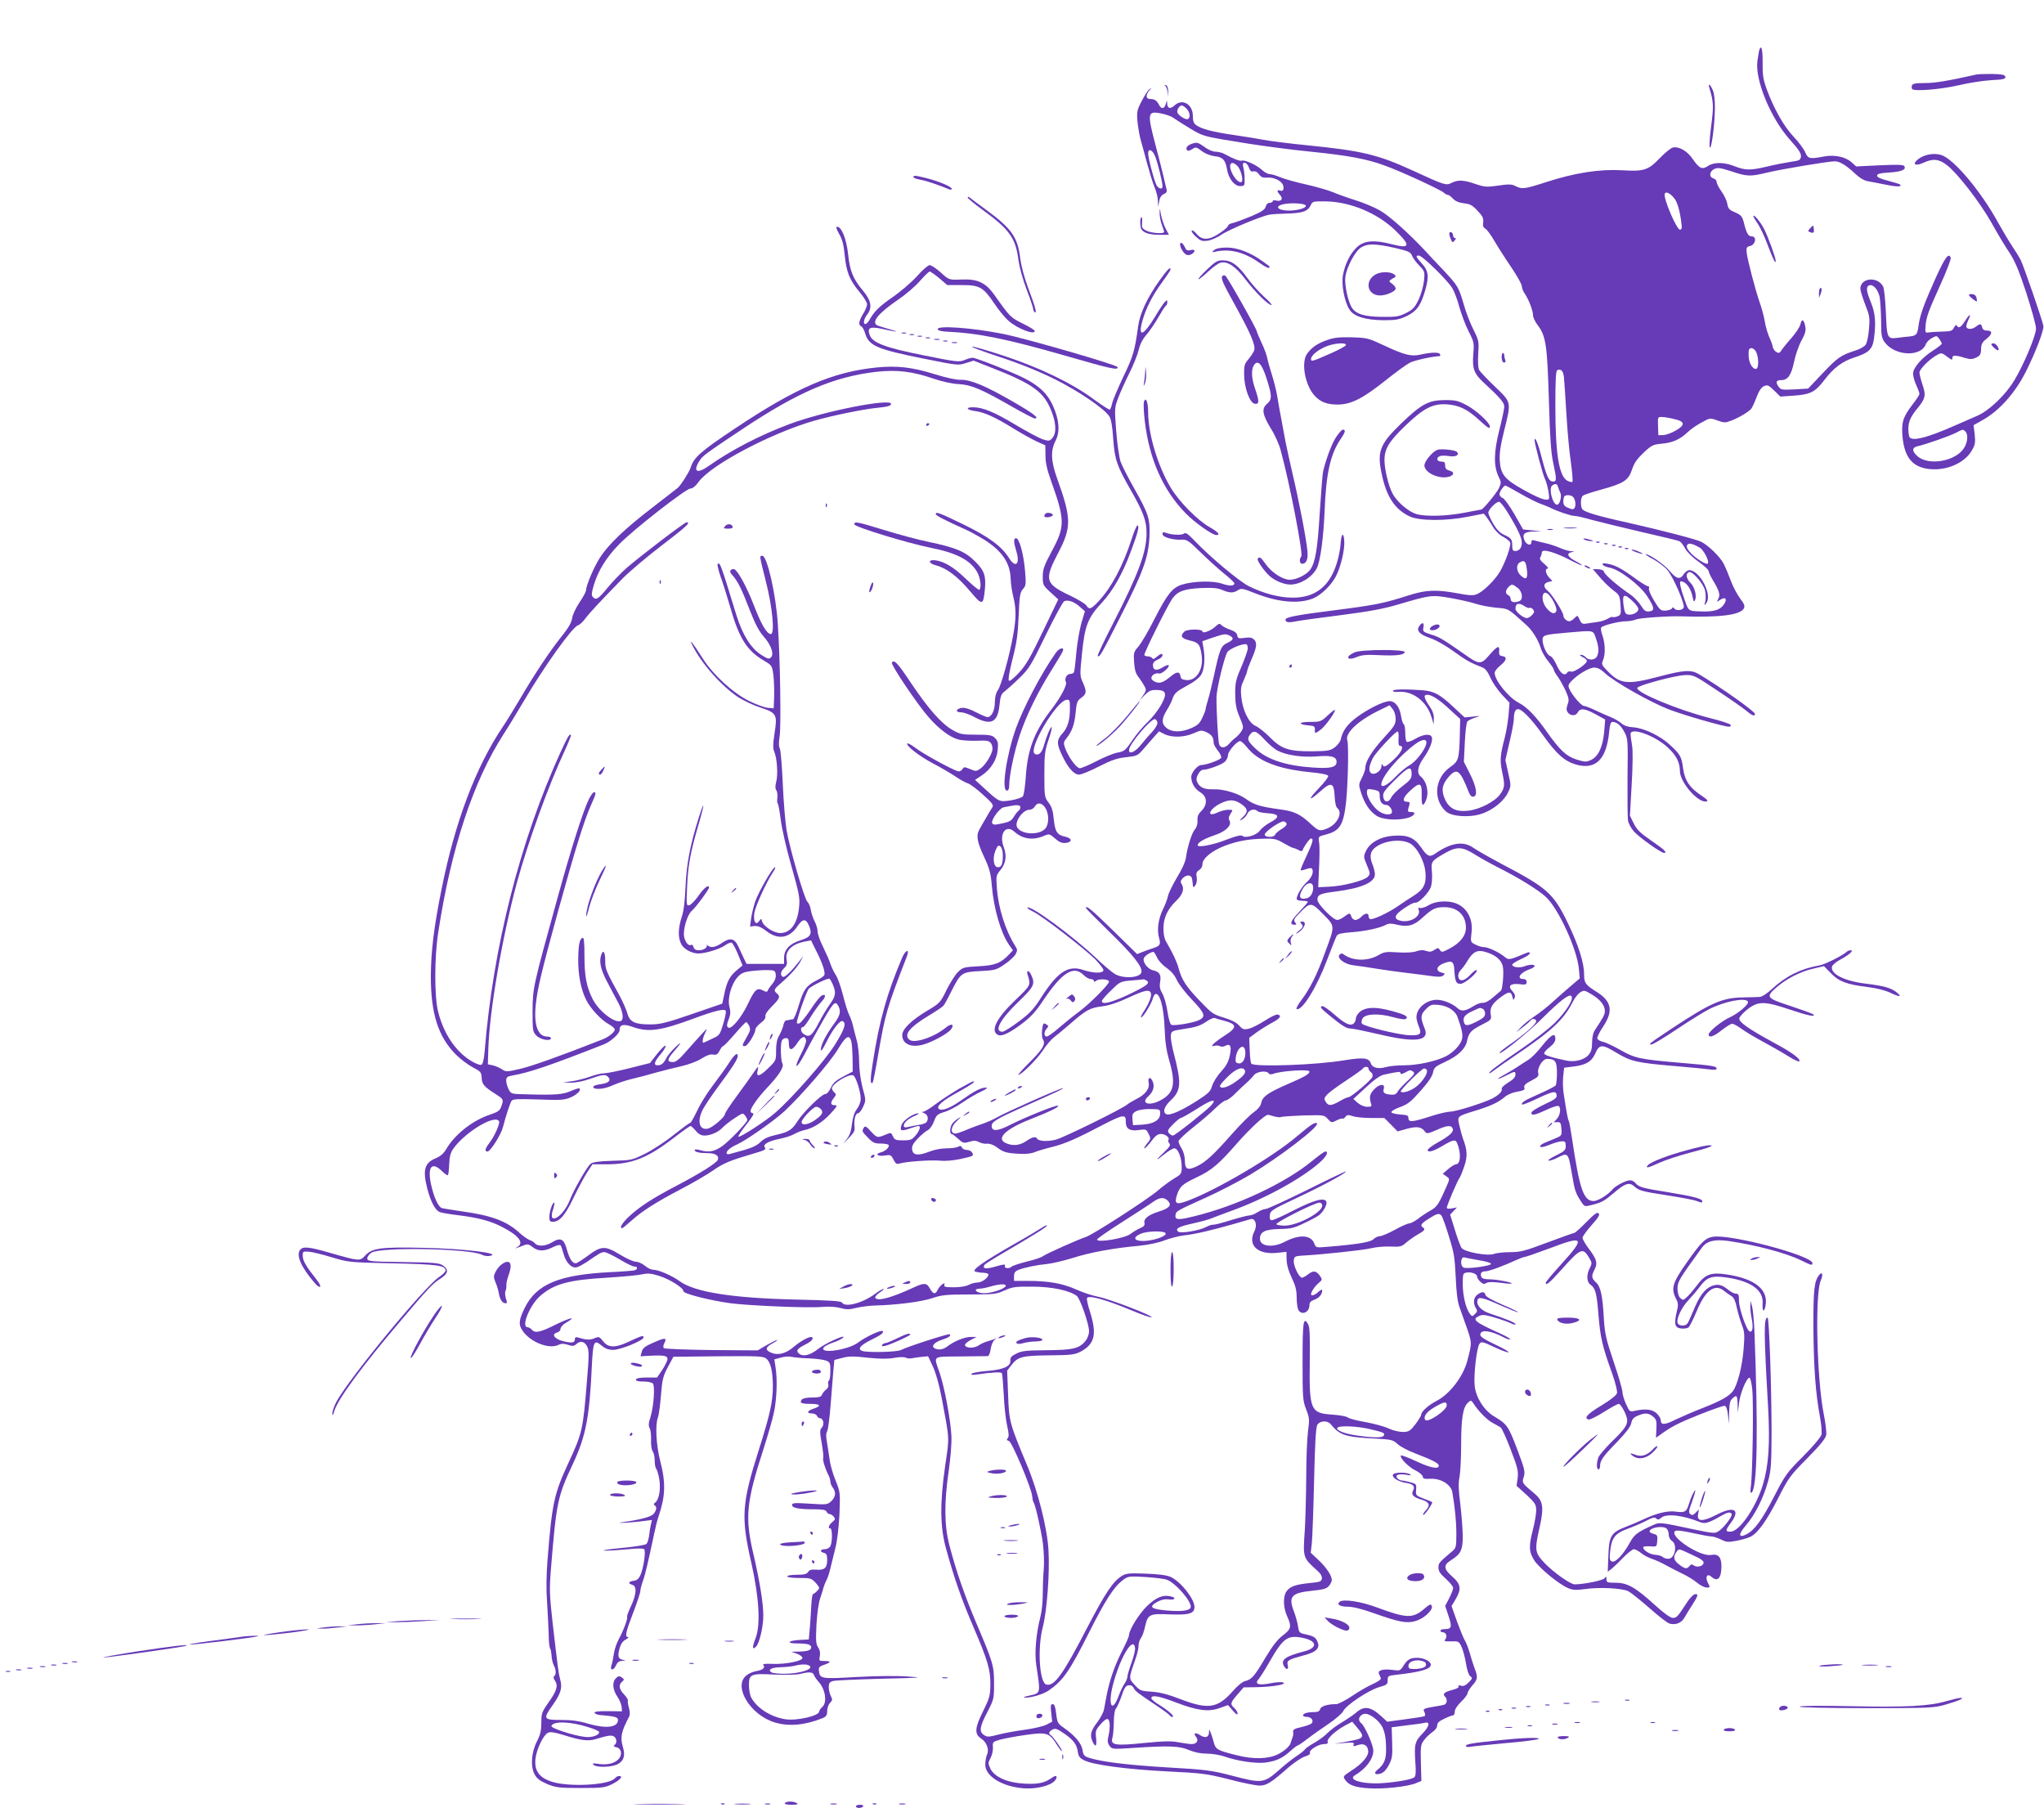 <?xml version="1.0" standalone="no"?>
<!DOCTYPE svg PUBLIC "-//W3C//DTD SVG 20010904//EN"
 "http://www.w3.org/TR/2001/REC-SVG-20010904/DTD/svg10.dtd">
<svg version="1.0" xmlns="http://www.w3.org/2000/svg"
 width="1280pt" height="1132pt" viewBox="0 0 1280 1132"
 preserveAspectRatio="xMidYMid meet">
<g transform="translate(0,1132) scale(0.1,-0.1)"
fill="#673ab7" stroke="none">
<path d="M11016 11003 c-2 -10 -7 -40 -11 -68 -14 -119 84 -356 204 -490 55
-61 71 -86 69 -105 -3 -22 -9 -26 -63 -33 -33 -5 -100 -18 -150 -30 -105 -25
-136 -24 -205 3 -64 25 -126 26 -164 1 -37 -25 -54 -17 -97 45 -34 50 -87 79
-124 70 -12 -3 -49 -33 -81 -66 -74 -77 -98 -84 -238 -76 -139 8 -294 -16
-473 -74 -136 -44 -151 -46 -193 -25 -23 12 -41 13 -107 3 -72 -10 -84 -10
-143 10 -75 26 -110 27 -150 7 -34 -18 -43 -15 -245 78 -216 99 -316 123 -655
157 -113 11 -239 27 -280 35 -41 8 -124 21 -185 30 -125 18 -200 37 -232 60
-18 12 -23 26 -23 59 0 74 -67 112 -116 65 -26 -24 -44 -18 -45 14 -1 21 -1
21 -8 -2 -9 -33 -27 -37 -42 -9 -15 29 -28 38 -56 38 -28 0 -30 25 -5 54 16
20 16 20 0 7 -10 -7 -32 -41 -49 -75 -29 -55 -31 -67 -26 -126 4 -36 12 -87
20 -115 8 -27 26 -95 41 -150 15 -55 35 -121 46 -147 11 -26 21 -64 21 -85 l2
-38 6 35 c4 23 14 38 29 45 18 8 22 15 16 35 -4 14 -12 50 -19 80 -7 30 -29
117 -49 192 -53 201 -50 214 34 198 30 -6 65 -18 78 -28 13 -9 39 -26 57 -37
139 -85 101 -74 416 -125 102 -16 277 -39 390 -50 228 -23 348 -45 459 -86 94
-33 350 -151 371 -170 8 -8 20 -14 26 -14 5 0 20 -11 32 -24 15 -16 37 -25 69
-29 38 -4 53 -12 85 -47 32 -33 38 -47 35 -71 -3 -22 0 -33 13 -40 10 -5 37
-42 60 -82 23 -39 71 -114 106 -165 34 -51 63 -102 63 -114 0 -11 8 -32 18
-46 25 -36 52 -107 52 -135 0 -13 12 -39 26 -58 56 -74 63 -123 74 -489 6
-216 13 -317 26 -375 23 -109 23 -120 -1 -120 -25 0 -39 29 -71 151 -22 88
-44 140 -44 106 0 -19 52 -216 63 -236 17 -34 35 -126 25 -132 -17 -10 -62 6
-157 59 -118 65 -144 97 -149 182 -3 46 4 94 27 187 46 185 47 177 -58 278
-49 47 -94 94 -99 105 -6 12 -8 54 -5 101 5 76 4 82 -30 150 -20 39 -47 109
-60 156 -33 112 -37 118 -126 214 -42 44 -97 102 -122 130 -102 108 -217 211
-277 246 -35 20 -102 48 -150 63 -48 15 -112 38 -143 51 -31 13 -108 35 -170
49 -63 14 -135 34 -161 45 -26 11 -56 20 -67 20 -11 0 -32 11 -47 25 -33 31
-109 66 -127 59 -13 -4 -55 12 -107 41 -14 8 -39 15 -56 15 -19 0 -48 12 -73
31 -39 28 -45 29 -77 19 -31 -11 -43 -28 -28 -43 4 -3 17 1 30 9 22 15 25 14
59 -11 21 -17 53 -29 81 -33 51 -5 68 -23 78 -83 10 -58 46 -104 81 -104 29 0
30 2 29 45 0 25 -4 57 -8 73 -12 39 21 37 35 -2 7 -21 15 -28 28 -24 12 3 25
-4 35 -18 12 -18 24 -23 50 -21 41 4 92 -20 101 -48 8 -25 -1 -41 -20 -33 -20
7 -19 -6 1 -28 21 -23 9 -42 -22 -35 -14 4 -24 2 -24 -4 0 -5 -9 -10 -19 -10
-12 0 -21 -9 -25 -24 -5 -19 -25 -32 -93 -61 -49 -20 -100 -39 -115 -42 -16
-3 -28 -11 -28 -17 0 -6 -23 -27 -51 -45 -66 -46 -112 -47 -145 -6 -13 16 -27
26 -31 21 -4 -4 7 -21 26 -38 29 -26 39 -30 74 -25 22 3 60 20 85 37 44 31
253 118 302 126 14 3 66 6 115 7 96 3 126 15 144 54 10 22 16 23 93 22 154 -2
325 -74 436 -182 99 -96 94 -116 -23 -86 -112 29 -175 23 -220 -21 -41 -40
-72 -103 -85 -172 -11 -58 8 -163 40 -215 26 -44 100 -67 215 -68 78 0 97 4
146 27 61 30 86 65 113 157 26 88 22 125 -19 170 -39 43 -42 51 -20 51 22 0
182 -157 210 -205 13 -22 33 -75 44 -118 12 -43 37 -110 57 -150 35 -68 36
-75 30 -145 -7 -91 4 -122 70 -182 99 -91 124 -121 124 -146 0 -14 -14 -80
-31 -147 -35 -138 -36 -225 -5 -290 18 -36 18 -40 2 -75 -13 -28 -99 -132
-109 -132 -1 0 -48 -9 -105 -20 -115 -22 -245 -26 -304 -8 -49 15 -123 78
-148 129 -26 49 -50 151 -50 209 0 70 29 117 129 213 116 112 175 142 265 135
75 -6 126 -31 199 -98 56 -51 67 -58 67 -40 0 22 -83 99 -142 131 -56 30 -72
34 -138 34 -103 0 -148 -24 -276 -147 -137 -133 -153 -176 -118 -331 30 -133
83 -209 173 -251 62 -28 225 -29 365 -1 l98 19 17 -21 c9 -12 27 -40 41 -63
14 -24 41 -50 63 -61 21 -11 41 -27 44 -36 7 -19 -29 -122 -64 -182 -31 -53
-104 -125 -144 -141 -23 -10 -46 -9 -121 5 -135 25 -197 22 -308 -13 -156 -50
-206 -60 -456 -92 -246 -31 -314 -44 -314 -60 0 -17 19 -20 67 -10 26 5 154
23 283 39 178 23 264 39 355 66 203 60 210 61 327 41 56 -10 128 -26 158 -36
30 -10 89 -21 130 -25 80 -7 69 -1 188 -108 36 -31 77 -97 90 -144 7 -23 28
-60 47 -83 19 -23 35 -47 35 -53 0 -5 10 -24 23 -41 13 -17 35 -57 50 -88 22
-50 24 -61 14 -88 -8 -22 -9 -35 -1 -48 16 -25 51 -27 64 -3 15 29 43 26 112
-11 l60 -33 -6 -74 c-8 -95 -36 -157 -82 -179 -31 -14 -38 -14 -90 2 -66 21
-105 58 -186 172 -70 100 -126 157 -176 183 -65 33 -152 141 -152 188 0 10 16
31 35 46 40 32 45 54 13 59 -18 2 -22 9 -20 31 4 39 -11 34 -61 -24 -53 -62
-63 -62 -158 6 -135 94 -154 106 -207 122 -51 16 -53 19 -48 46 6 31 -9 34
-28 4 -17 -27 5 -50 72 -73 34 -11 98 -48 145 -82 77 -56 103 -71 180 -101 19
-7 34 -27 51 -66 14 -30 46 -77 72 -105 l47 -50 -6 -76 c-4 -42 -14 -102 -22
-135 -31 -118 -33 -148 -19 -218 19 -89 18 -101 -11 -143 -30 -45 -128 -96
-200 -104 -75 -9 -120 13 -146 71 -25 56 -19 93 23 141 52 59 71 44 127 -99 8
-19 17 -27 29 -25 27 6 18 62 -24 145 l-37 73 6 121 c3 69 10 126 17 133 6 6
28 16 48 23 37 11 37 12 -15 6 l-51 -5 -70 65 c-84 79 -121 99 -192 105 -104
8 -185 7 -187 -3 -1 -6 13 -9 31 -7 90 9 180 -58 210 -157 l14 -46 1 36 c1 25
-8 50 -29 80 -34 51 -37 69 -12 69 28 0 76 -31 143 -94 l63 -58 -2 -92 c-4
-158 -8 -172 -58 -207 -99 -68 -113 -202 -30 -279 36 -33 149 -41 225 -15 69
22 142 82 165 134 19 40 19 43 1 121 l-18 81 26 113 c15 62 27 127 27 144 0
40 9 62 26 62 25 0 85 -62 156 -162 85 -119 135 -164 207 -185 123 -35 191 31
208 205 4 44 10 62 20 62 28 0 53 -21 75 -63 22 -41 23 -49 20 -282 -1 -132 0
-255 3 -273 3 -18 20 -49 37 -68 33 -37 169 -134 188 -134 24 0 2 21 -80 77
-68 47 -90 68 -109 107 l-24 49 11 196 c7 120 8 215 2 246 -5 28 -9 58 -9 68
-2 47 151 -7 233 -83 53 -49 76 -94 76 -148 0 -70 114 -201 166 -190 14 3 6
12 -36 40 -71 48 -99 91 -110 166 -10 75 -17 87 -80 146 -62 58 -163 107 -231
112 -34 2 -59 10 -78 27 -16 13 -44 29 -62 36 -19 7 -61 26 -95 42 -34 16 -67
29 -75 29 -16 0 -73 66 -90 104 -11 23 -9 29 12 52 40 42 111 84 143 84 21 0
41 -11 66 -34 52 -51 281 -181 399 -227 93 -36 345 -109 379 -109 8 0 12 5 10
11 -2 7 -62 26 -134 44 -196 50 -461 160 -451 188 5 16 234 77 297 80 55 2 58
1 205 -97 83 -55 165 -112 183 -128 34 -29 52 -35 52 -18 0 15 -207 162 -348
247 -51 31 -94 29 -252 -13 -201 -53 -244 -48 -324 35 -36 37 -38 43 -28 66
16 36 15 104 -3 156 -9 24 -12 46 -7 51 14 14 112 38 154 38 20 0 49 5 65 12
24 9 206 22 283 19 237 -8 368 8 390 49 8 16 4 27 -23 63 -18 24 -44 73 -57
108 -13 35 -33 84 -46 109 -21 42 -93 113 -139 137 -27 15 -255 74 -455 119
-208 46 -286 70 -294 90 -10 27 -7 71 7 81 6 5 57 22 112 37 143 39 173 58
195 126 14 42 32 67 73 106 50 47 60 51 114 56 67 6 114 27 159 70 29 27 65
51 122 80 19 9 32 9 68 -5 42 -15 48 -15 87 0 49 19 107 54 124 74 6 8 21 40
33 72 15 40 30 62 46 69 22 10 29 7 64 -27 l39 -38 86 6 c102 7 133 23 189 97
60 78 112 117 189 142 90 29 113 51 122 117 14 100 8 163 -19 228 -29 71 -32
98 -11 106 24 10 56 -26 66 -73 4 -25 8 -92 9 -148 0 -89 3 -108 21 -133 62
-88 228 -97 259 -14 5 13 23 31 39 39 28 15 31 15 45 -6 9 -12 16 -26 16 -30
0 -4 -24 -23 -52 -41 -73 -46 -128 -110 -128 -146 0 -16 9 -48 20 -72 11 -24
20 -49 20 -55 0 -7 -20 -37 -45 -69 -58 -76 -69 -111 -61 -199 12 -131 63
-192 170 -203 108 -11 221 39 265 118 20 35 22 49 17 99 l-7 58 57 32 c105 59
204 170 272 306 61 122 113 259 108 284 -8 41 -124 377 -142 412 -9 18 -34 58
-54 88 -20 30 -60 97 -89 149 -108 197 -279 399 -356 421 -47 14 -109 2 -146
-29 -36 -29 -15 -43 34 -21 62 29 98 25 148 -13 67 -51 207 -232 281 -363 36
-65 86 -149 111 -185 34 -51 59 -110 106 -252 33 -103 61 -203 61 -224 0 -44
-76 -225 -135 -323 -54 -91 -156 -189 -230 -222 -205 -90 -247 -108 -307 -127
-37 -13 -80 -21 -95 -19 -24 3 -28 8 -31 37 -6 59 6 94 52 150 54 65 58 85 35
153 -10 29 -18 63 -19 75 0 22 64 86 113 112 24 13 29 12 60 -12 29 -22 34
-23 33 -9 -1 19 18 20 79 1 34 -10 46 -9 70 2 25 12 30 20 31 53 0 30 7 43 32
63 39 30 42 53 6 53 -17 0 -28 6 -31 20 -6 24 -13 25 -39 5 -22 -17 -50 -19
-59 -5 -4 6 1 24 9 42 24 47 11 46 -18 -1 -27 -42 -40 -49 -52 -30 -4 7 -11 2
-18 -13 -10 -20 -20 -23 -71 -24 -33 -1 -71 -3 -85 -5 -23 -4 -25 -2 -22 36 4
58 16 92 94 264 38 84 67 160 64 167 -13 34 -35 4 -95 -128 -75 -167 -98 -232
-107 -299 -7 -54 -13 -61 -58 -66 -17 -1 -49 -5 -71 -8 -67 -9 -69 -3 -75 157
-4 84 -11 152 -18 165 -36 65 -142 53 -142 -15 0 -12 14 -56 30 -98 28 -70 30
-83 24 -153 -3 -42 -12 -86 -20 -98 -7 -12 -36 -29 -66 -38 -92 -30 -111 -44
-204 -142 l-91 -96 -85 -5 c-80 -4 -86 -3 -101 18 -19 28 -14 40 17 40 42 0
63 30 81 115 9 44 30 104 47 134 23 42 28 61 23 87 -8 44 -22 51 -30 15 -3
-17 -30 -57 -58 -89 -29 -32 -57 -68 -63 -78 -10 -15 -16 -17 -30 -8 -11 6
-20 20 -22 30 -2 10 -7 28 -12 39 -20 43 -32 82 -40 130 -5 28 -18 77 -30 110
-28 80 -78 272 -82 314 -3 30 0 36 22 41 34 8 43 60 10 60 -22 0 -33 18 -50
88 -10 37 -17 46 -54 62 -36 15 -44 23 -49 53 -3 19 -19 54 -36 77 -17 24 -31
51 -31 60 0 10 -9 20 -20 23 -29 8 -26 45 6 59 21 10 39 7 107 -15 98 -33 118
-33 222 -8 86 21 384 71 425 71 31 0 72 -25 129 -79 28 -26 57 -43 80 -46 20
-4 71 -13 114 -22 69 -14 101 -13 85 2 -3 3 -36 13 -74 23 -47 12 -69 22 -69
32 0 12 17 16 77 20 77 5 107 18 93 40 -5 9 -46 10 -154 5 l-147 -7 -28 25
c-38 35 -107 50 -175 37 -89 -17 -99 -14 -116 26 -8 20 -41 64 -73 98 -62 66
-122 173 -168 296 -23 64 -27 89 -26 168 1 84 -9 119 -22 75z m-3586 -363 c22
-22 26 -55 10 -65 -13 -8 -59 20 -67 41 -5 15 13 44 28 44 5 0 18 -9 29 -20z
m-196 -299 c16 -41 46 -162 46 -187 0 -25 -30 -15 -41 14 -18 43 -49 165 -49
190 0 36 26 26 44 -17z m515 -60 c21 -21 38 -87 27 -99 -12 -11 -40 13 -59 51
-29 58 -8 88 32 48z m2732 -198 c20 -21 35 -70 45 -135 8 -60 8 -62 -5 -66
-19 -6 -107 199 -96 225 6 16 31 5 56 -24z m-2304 -50 c6 -17 -64 -35 -122
-31 -58 4 -70 28 -20 39 47 11 138 6 142 -8z m557 -265 c86 -20 99 -26 108
-48 5 -14 25 -42 45 -62 35 -36 36 -38 30 -98 -4 -35 -19 -86 -34 -118 -24
-48 -36 -61 -78 -82 -44 -22 -62 -25 -150 -24 -109 1 -163 17 -189 57 -25 38
-48 148 -41 194 9 63 62 162 99 184 40 25 89 24 210 -3z m2264 -653 c17 -38
16 -105 -2 -105 -24 0 -46 42 -46 87 0 35 3 43 18 43 11 0 24 -11 30 -25z
m-1204 -158 c2 -23 9 -125 15 -227 6 -102 18 -238 28 -303 9 -64 13 -120 10
-124 -4 -3 -18 0 -32 7 -52 28 -75 168 -75 469 0 166 3 220 13 224 24 8 36 -5
41 -46z m691 -261 c67 -15 70 -36 10 -71 -25 -15 -60 -28 -78 -29 l-32 -1 -2
58 c-2 56 -2 57 25 56 15 0 49 -6 77 -13z m1823 -78 c18 -18 14 -67 -8 -102
-52 -85 -225 -115 -294 -51 -34 31 -33 53 2 61 47 10 205 65 242 85 42 22 43
22 58 7z m-2552 -345 c3 -10 10 -27 15 -38 11 -22 -3 -75 -20 -75 -29 0 -55
105 -30 121 21 13 29 11 35 -8z m-237 -43 c47 -27 105 -56 127 -64 23 -8 50
-19 60 -24 42 -22 131 -52 152 -52 13 0 62 -11 110 -25 48 -13 188 -47 312
-76 124 -28 231 -54 238 -58 8 -4 24 -25 36 -47 12 -22 48 -57 84 -82 34 -24
62 -50 62 -58 0 -7 13 -35 29 -61 38 -63 45 -88 31 -113 -11 -21 -11 -21 13
-5 34 22 46 2 20 -33 -24 -33 -66 -44 -150 -40 -72 3 -69 1 -97 83 -22 61 -31
105 -21 105 32 0 64 -42 75 -100 5 -27 9 -31 15 -17 12 28 -3 83 -31 110 -26
27 -29 57 -6 65 21 6 88 -71 99 -114 5 -22 6 -52 2 -69 -8 -28 -7 -29 7 -10
38 51 -42 205 -107 205 -10 0 -26 -11 -35 -25 -23 -36 -45 -31 -88 20 -34 41
-126 105 -151 105 -5 0 16 -15 49 -32 32 -18 72 -48 88 -68 37 -43 110 -213
102 -234 -7 -18 -49 -22 -60 -5 -5 8 -9 8 -14 -1 -4 -6 -22 -12 -40 -13 -29
-2 -36 3 -71 61 -21 34 -36 69 -33 77 4 8 0 15 -7 15 -7 0 -43 22 -80 49 -83
61 -123 82 -171 91 -27 5 -35 4 -31 -5 2 -7 21 -15 42 -19 58 -9 191 -109 236
-179 46 -71 49 -91 13 -95 -22 -3 -32 4 -53 38 -14 22 -44 53 -66 68 -73 49
-157 121 -163 139 -4 12 -16 18 -38 19 l-33 1 25 -30 c44 -52 74 -81 109 -108
31 -23 35 -31 39 -87 4 -58 3 -62 -19 -71 -13 -5 -27 -7 -31 -4 -4 2 -18 -3
-30 -11 -13 -8 -43 -18 -68 -21 -25 -3 -56 -8 -70 -10 -20 -3 -28 2 -38 25
-13 29 -13 29 -33 9 -10 -10 -25 -19 -32 -19 -16 0 -37 20 -37 36 0 21 -71
133 -96 153 -31 25 -30 49 2 57 l25 6 -20 22 c-23 25 -28 56 -8 56 6 0 -3 13
-22 29 -24 20 -32 32 -25 42 5 8 9 21 9 29 0 28 82 4 196 -56 26 -13 51 -24
55 -24 5 1 -12 12 -38 26 -51 26 -62 50 -25 57 20 4 19 4 -4 6 -15 0 -47 10
-72 21 -25 11 -65 24 -89 29 -24 5 -53 13 -65 16 -17 6 -23 3 -23 -9 0 -25
-29 -19 -42 8 -18 41 -5 56 54 58 l53 1 -58 6 -59 6 -54 95 c-30 52 -63 98
-74 102 -11 4 -20 15 -20 24 0 16 27 54 38 54 2 0 43 -22 91 -50z m328 -18
c16 -10 25 -54 14 -71 -8 -12 -14 -12 -40 -1 -24 9 -31 19 -31 40 0 14 3 30 7
33 8 9 35 9 50 -1z m-405 -102 c62 -101 88 -157 88 -188 0 -32 -16 -52 -42
-52 -14 0 -18 8 -18 33 0 40 -6 48 -52 69 -26 12 -46 33 -68 70 -16 29 -30 60
-30 67 0 21 51 72 69 69 7 -2 32 -32 53 -68z m1202 -219 c26 -15 63 -88 50
-100 -8 -9 -71 30 -104 64 -21 22 -30 39 -26 50 7 18 32 14 80 -14z m-1083
-132 c9 -64 -4 -76 -41 -39 -25 25 -26 66 -2 79 27 16 37 8 43 -40z m-57 -120
c30 -23 36 -73 10 -83 -31 -12 -54 -6 -54 13 0 10 -7 21 -15 25 -19 7 -19 30
1 50 20 21 26 20 58 -5z m198 -46 c26 -29 50 -84 44 -99 -9 -23 -32 -16 -60
17 -44 52 -28 132 16 82z m522 -37 c20 -18 36 -41 36 -49 0 -20 -34 -39 -63
-35 -18 2 -23 12 -29 52 -11 77 1 84 56 32z m-676 -32 c12 -8 26 -13 31 -10 5
3 14 -1 21 -9 10 -13 9 -19 -5 -35 -10 -11 -25 -20 -33 -20 -23 0 -72 40 -72
59 0 34 22 40 58 15z m446 -201 c19 -54 20 -87 6 -114 -13 -23 -52 -25 -70 -4
-7 8 -20 15 -29 15 -11 0 -8 -4 8 -13 14 -6 26 -17 28 -23 6 -17 -78 -75 -98
-69 -10 3 -20 1 -24 -5 -16 -26 -43 -8 -66 44 -13 30 -32 57 -42 59 -20 6 -47
64 -47 101 0 29 12 33 155 45 171 15 161 17 179 -36z"/>
<path d="M8623 9606 c-80 -36 -66 -136 20 -136 38 0 97 26 97 43 0 8 -10 22
-22 30 -20 14 -21 18 -8 26 8 6 20 12 25 15 6 2 6 8 -1 15 -17 19 -76 22 -111
7z"/>
<path d="M9797 8013 c18 -2 50 -2 70 0 21 2 7 4 -32 4 -38 0 -55 -2 -38 -4z"/>
<path d="M9693 8003 c9 -2 23 -2 30 0 6 3 -1 5 -18 5 -16 0 -22 -2 -12 -5z"/>
<path d="M9925 7940 c11 -5 29 -8 40 -8 16 0 15 2 -5 8 -34 11 -60 11 -35 0z"/>
<path d="M9998 7923 c7 -3 16 -2 19 1 4 3 -2 6 -13 5 -11 0 -14 -3 -6 -6z"/>
<path d="M10048 7913 c7 -3 16 -2 19 1 4 3 -2 6 -13 5 -11 0 -14 -3 -6 -6z"/>
<path d="M10098 7903 c7 -3 16 -2 19 1 4 3 -2 6 -13 5 -11 0 -14 -3 -6 -6z"/>
<path d="M10138 7893 c7 -3 16 -2 19 1 4 3 -2 6 -13 5 -11 0 -14 -3 -6 -6z"/>
<path d="M10178 7883 c7 -3 16 -2 19 1 4 3 -2 6 -13 5 -11 0 -14 -3 -6 -6z"/>
<path d="M10240 7865 c46 -18 64 -17 25 0 -16 8 -37 14 -45 14 -8 0 1 -7 20
-14z"/>
<path d="M9930 7770 c8 -5 20 -10 25 -10 6 0 3 5 -5 10 -8 5 -19 10 -25 10 -5
0 -3 -5 5 -10z"/>
<path d="M12375 10853 c-175 -39 -256 -53 -320 -53 -59 0 -77 -3 -82 -15 -3
-9 -2 -19 2 -23 15 -15 175 -2 285 23 63 15 157 30 208 33 78 4 92 7 90 21 -3
13 -18 16 -83 18 -44 0 -89 -1 -100 -4z"/>
<path d="M7297 10783 c6 -4 13 -24 16 -43 4 -34 4 -33 3 4 -1 26 -6 41 -16 43
-10 3 -11 2 -3 -4z"/>
<path d="M10705 10768 c26 -86 27 -113 11 -235 -9 -68 -13 -129 -9 -136 10
-16 31 138 32 241 1 51 -4 96 -13 117 -17 39 -32 48 -21 13z"/>
<path d="M5720 10211 c0 -5 19 -12 43 -16 36 -6 118 -34 180 -60 9 -4 17 -3
17 3 0 13 -79 46 -156 66 -71 18 -84 19 -84 7z"/>
<path d="M6060 10083 c0 -5 45 -42 100 -82 163 -119 201 -174 218 -311 6 -43
27 -120 51 -183 23 -59 41 -114 41 -122 0 -7 5 -17 10 -20 15 -10 4 32 -42
154 -23 61 -43 136 -49 184 -16 131 -54 186 -208 299 -53 39 -102 75 -108 81
-8 6 -13 6 -13 0z"/>
<path d="M7262 9990 c-1 -19 5 -53 13 -75 8 -22 15 -43 15 -47 0 -14 -81 -8
-112 8 -26 14 -29 20 -26 50 2 19 0 34 -4 34 -10 0 -10 -61 0 -76 15 -23 52
-34 111 -34 l61 0 -21 40 c-11 21 -24 61 -29 87 -7 42 -8 44 -8 13z"/>
<path d="M10980 9966 c0 -4 13 -26 29 -49 15 -23 43 -82 61 -132 32 -85 50
-122 50 -99 0 20 -47 149 -72 199 -23 45 -68 99 -68 81z"/>
<path d="M11337 9892 c-17 -18 -17 -20 -1 -26 22 -8 26 -3 22 24 -3 22 -3 22
-21 2z"/>
<path d="M5255 9855 c20 -34 28 -66 35 -134 10 -104 30 -155 94 -231 25 -30
46 -64 46 -75 0 -11 -11 -38 -25 -60 -27 -45 -31 -70 -12 -78 7 -3 19 -23 25
-45 23 -77 75 -99 364 -157 213 -43 220 -44 267 -28 l48 15 114 -45 c244 -95
318 -146 364 -249 38 -83 44 -155 17 -188 -18 -22 -22 -23 -58 -12 -22 6 -100
48 -174 92 -135 81 -206 110 -267 110 -50 0 -40 -17 15 -24 58 -8 127 -39 245
-113 51 -31 115 -66 143 -79 l50 -22 1 -64 c0 -45 10 -89 33 -153 90 -252 91
-290 6 -447 -48 -90 -56 -113 -56 -159 0 -51 2 -55 49 -98 l48 -44 -96 -200
c-78 -163 -106 -212 -150 -259 -33 -36 -58 -55 -63 -50 -6 6 3 57 22 133 26
100 34 153 39 271 5 129 9 149 27 170 19 21 20 30 13 115 -9 104 -36 203 -56
203 -17 0 -16 -23 2 -83 24 -79 -5 -106 -45 -43 -45 74 -128 135 -286 212
-153 74 -174 82 -174 65 0 -9 65 -42 188 -97 29 -13 81 -42 117 -64 111 -71
161 -145 164 -244 1 -33 9 -84 17 -115 18 -70 18 -135 -1 -236 -23 -130 -75
-317 -96 -346 -12 -18 -19 -44 -19 -76 0 -51 -21 -93 -46 -93 -8 0 -40 14 -71
30 -36 19 -69 30 -87 28 -40 -4 -47 -28 -8 -28 16 0 54 -13 85 -30 103 -55
145 -34 156 75 6 59 11 71 36 89 15 12 57 49 91 83 58 56 72 79 163 267 56
114 107 209 116 212 24 10 63 -4 97 -35 l32 -28 -22 -74 c-12 -41 -26 -125
-32 -187 -5 -62 -12 -117 -15 -122 -4 -6 -15 -10 -25 -10 -20 0 -36 -33 -25
-50 10 -16 -33 -98 -93 -175 -104 -135 -147 -248 -158 -415 -4 -60 -12 -117
-18 -125 -6 -9 -40 -20 -75 -26 -73 -11 -72 -12 -166 74 l-59 54 41 27 c58 39
96 99 101 162 4 43 1 55 -17 73 -18 18 -33 21 -118 21 -90 0 -102 3 -149 30
-69 39 -152 134 -260 295 -84 126 -105 148 -119 126 -7 -13 158 -259 229 -340
65 -75 134 -127 187 -141 20 -6 71 -9 114 -8 66 3 79 0 91 -16 8 -11 11 -30 8
-45 -9 -37 -49 -98 -78 -116 -22 -15 -27 -15 -62 0 -34 14 -39 14 -46 0 -5 -8
-16 -15 -24 -15 -21 0 -219 107 -271 147 -25 19 -48 31 -51 28 -12 -12 74 -79
159 -124 46 -24 110 -61 141 -82 31 -21 67 -41 80 -44 13 -4 55 -35 93 -70 62
-56 69 -66 58 -82 -7 -10 -25 -40 -40 -67 -16 -27 -34 -58 -40 -70 -21 -36
-15 -76 29 -170 35 -75 43 -105 49 -182 12 -143 56 -293 106 -367 l26 -37 -24
-26 c-51 -54 -88 -69 -191 -74 -91 -5 -99 -7 -128 -35 -17 -16 -49 -67 -72
-112 -39 -81 -43 -84 -119 -130 -100 -59 -159 -116 -159 -154 0 -55 54 -80
129 -60 60 16 160 71 178 98 21 31 0 37 -34 9 -71 -59 -197 -102 -228 -76 -38
31 1 79 126 154 42 25 81 52 87 59 6 6 29 48 51 93 58 114 63 118 181 124 93
5 100 7 152 43 30 20 61 49 68 63 12 22 12 29 -3 52 -60 95 -105 235 -114 359
-6 78 -5 83 20 113 36 42 43 90 23 145 -32 83 12 147 67 97 50 -45 114 -55
181 -27 37 16 38 15 73 -15 26 -23 43 -30 66 -28 43 4 42 30 -2 39 -51 11 -64
31 -72 109 -5 53 -12 77 -32 104 -26 34 -27 38 -27 176 0 126 3 150 26 217 14
41 23 77 20 80 -6 6 -33 -57 -49 -115 -12 -46 -34 -66 -57 -52 -44 27 133 329
198 338 21 3 22 0 22 -56 0 -70 -14 -118 -45 -152 -38 -42 -39 -65 -7 -133 38
-83 77 -127 109 -127 15 0 71 23 125 51 79 40 114 52 170 58 66 7 73 10 105
47 18 21 49 56 67 77 l34 38 33 -17 c46 -23 124 -22 184 5 45 20 51 20 81 6
32 -15 44 -32 44 -65 0 -10 12 -32 26 -49 14 -17 24 -38 21 -46 -6 -13 -93
-45 -124 -45 -23 0 -63 -47 -63 -74 0 -39 21 -75 57 -97 44 -27 46 -77 6 -117
-20 -20 -26 -35 -24 -61 1 -21 -5 -41 -17 -55 -19 -22 -47 -111 -56 -180 -3
-23 -27 -74 -56 -121 -27 -46 -53 -98 -56 -116 -4 -19 -18 -56 -31 -82 -29
-58 -39 -129 -25 -178 12 -44 7 -51 -38 -66 -19 -6 -49 -17 -67 -24 l-32 -13
-150 147 c-132 129 -171 162 -171 142 0 -3 67 -71 149 -151 145 -141 206 -217
199 -251 -7 -36 -114 -43 -167 -11 -20 12 -74 58 -121 103 -144 136 -408 330
-426 312 -3 -3 14 -14 38 -26 54 -26 316 -228 386 -297 28 -29 52 -60 52 -68
0 -21 -61 -21 -124 0 -95 33 -160 -8 -263 -167 -48 -76 -72 -102 -143 -155
-47 -35 -93 -64 -102 -64 -56 0 -16 76 97 185 100 96 109 113 83 170 -14 31
-33 33 -23 3 21 -68 22 -65 -78 -161 -117 -112 -156 -191 -109 -216 24 -13 72
9 155 72 52 39 85 75 129 142 119 177 191 223 254 160 14 -14 34 -25 44 -25
11 0 20 -5 20 -11 0 -8 4 -8 14 0 18 15 81 10 81 -5 0 -18 -127 -145 -191
-191 -33 -24 -87 -68 -122 -98 -34 -30 -69 -55 -77 -55 -19 0 -19 29 0 50 12
14 12 17 -4 27 -17 10 -19 7 -25 -33 -3 -28 -1 -52 6 -64 17 -27 -3 -61 -90
-147 -40 -40 -69 -73 -65 -73 19 0 115 95 153 152 22 34 54 71 69 82 16 12 64
52 107 89 97 85 121 97 201 107 41 5 96 24 163 55 101 47 132 53 138 23 4 -19
-17 -69 -48 -115 -12 -18 -18 -33 -13 -33 11 0 63 84 72 117 10 39 29 40 45 1
17 -41 27 -115 31 -221 1 -47 11 -112 23 -152 46 -156 37 -214 -43 -260 -73
-43 -137 -27 -84 21 30 27 40 59 29 89 -14 36 -34 32 -27 -4 8 -37 -20 -74
-76 -102 -23 -12 -49 -27 -57 -34 -33 -28 -395 -206 -446 -220 -54 -14 -109
-11 -120 6 -9 15 -30 10 -68 -16 -39 -26 -78 -31 -121 -15 -72 27 -16 87 142
150 127 50 187 79 179 87 -7 8 -203 -71 -298 -119 -81 -42 -118 -44 -118 -7 0
25 34 45 190 115 225 100 260 117 257 121 -6 5 -361 -152 -413 -183 -23 -13
-63 -31 -90 -40 -27 -9 -62 -22 -79 -29 -68 -29 -94 -37 -104 -30 -21 12 -11
46 22 77 29 28 30 29 4 13 -15 -10 -32 -26 -37 -36 -12 -22 -13 -59 -1 -59 5
0 23 -14 41 -30 30 -28 35 -29 70 -19 29 9 42 8 61 -2 13 -7 36 -12 51 -10 17
1 40 -7 60 -22 41 -31 60 -37 139 -41 41 -3 76 1 98 10 19 8 70 23 115 34 79
20 151 52 326 144 47 25 95 46 108 46 19 0 22 -5 22 -35 0 -44 26 -59 85 -50
41 6 44 4 58 -25 15 -29 14 -32 -10 -60 -13 -17 -21 -30 -16 -30 5 0 24 20 43
45 25 34 40 45 61 45 27 0 57 -25 46 -37 -4 -3 -1 -13 5 -21 10 -11 4 -22 -34
-58 -56 -53 -53 -57 6 -9 24 19 51 35 60 35 23 0 46 -58 46 -115 0 -44 -2 -47
-46 -73 -25 -15 -72 -49 -104 -77 -64 -55 -410 -278 -450 -290 -42 -13 -254
-107 -270 -121 -8 -7 -53 -22 -100 -33 -46 -12 -89 -26 -94 -31 -16 -16 -49
-12 -43 4 5 12 -6 11 -59 -4 -60 -18 -84 -14 -69 10 3 6 61 42 128 81 195 114
269 161 263 166 -3 3 -17 -4 -33 -15 -15 -10 -93 -57 -173 -102 -195 -112
-267 -162 -243 -172 10 -3 33 -7 51 -7 17 -1 32 -5 32 -11 0 -20 -41 -50 -68
-50 -15 0 -40 -7 -56 -15 -16 -9 -55 -15 -93 -15 -54 0 -64 3 -59 15 9 25 -31
-5 -43 -33 -14 -29 -29 -25 -50 14 -18 32 -35 33 -101 2 -140 -65 -228 -88
-239 -63 -3 6 10 20 29 33 18 12 28 22 23 22 -6 0 -30 -14 -54 -32 -80 -58
-187 -86 -206 -54 -6 10 -67 14 -283 19 -401 9 -637 46 -732 114 -51 37 -135
73 -169 73 -12 0 -34 11 -51 25 -16 14 -42 25 -56 25 -15 0 -61 21 -102 46
-92 56 -115 54 -201 -10 -34 -25 -67 -46 -74 -46 -21 0 -39 29 -56 89 -18 65
-39 75 -93 42 -39 -24 -88 -27 -106 -6 -6 8 -22 17 -33 21 -12 4 -41 24 -64
45 -79 73 -176 109 -358 134 -60 9 -118 18 -128 21 -22 7 -50 68 -67 145 -25
111 3 149 66 88 18 -18 36 -30 39 -27 3 3 7 34 8 70 2 47 9 72 25 95 75 105
260 217 287 173 8 -13 -28 -94 -60 -136 -28 -36 -32 -54 -12 -54 18 0 85 106
97 154 18 70 44 150 54 164 8 11 43 12 165 8 135 -5 162 -4 200 11 42 17 72
46 60 58 -3 3 -27 -4 -54 -16 -50 -22 -95 -26 -272 -21 -102 2 -103 2 -118 32
-8 16 -15 40 -15 54 0 21 6 26 38 32 103 17 238 63 576 196 41 17 96 66 96 88
0 35 23 41 83 20 98 -35 174 -24 382 53 133 49 190 63 200 48 3 -6 -4 -42 -16
-82 -21 -68 -23 -72 -68 -92 -25 -12 -49 -23 -53 -25 -13 -6 -9 27 8 61 15 31
14 31 -23 -9 -21 -22 -64 -71 -96 -107 -41 -48 -65 -67 -82 -67 -38 0 -38 16
-3 57 56 64 64 80 19 38 -23 -22 -50 -53 -58 -70 -18 -34 -31 -45 -55 -45 -27
0 -21 22 18 68 20 23 34 47 32 54 -2 6 -25 -16 -51 -48 l-47 -60 -127 -32
c-71 -18 -142 -32 -160 -32 -18 0 -58 -10 -90 -22 -32 -11 -82 -24 -113 -28
l-55 -7 50 -2 c31 0 77 9 120 24 82 29 98 30 115 10 18 -22 0 -37 -52 -44 -24
-3 -43 -10 -43 -16 0 -20 66 -16 118 8 28 13 84 32 122 41 39 9 108 27 155 41
47 13 119 31 160 40 43 10 95 29 123 47 32 20 55 29 73 25 20 -3 28 1 40 24 8
16 18 29 22 29 5 0 37 34 73 75 35 41 67 75 72 75 4 0 12 -11 19 -24 9 -21 6
-32 -16 -70 -30 -52 -31 -56 -11 -56 16 0 65 77 65 103 0 9 15 28 34 42 22 16
32 32 29 43 -2 11 13 33 42 62 48 48 53 61 30 80 -22 18 -19 26 23 62 64 56
106 103 125 139 l18 34 -23 -30 c-52 -67 -95 -108 -106 -101 -18 11 -14 33 9
55 17 16 20 27 15 52 -11 55 33 99 116 114 l37 7 34 -69 c39 -76 58 -136 48
-150 -3 -6 -25 -20 -48 -32 -63 -32 -81 -56 -110 -153 -14 -48 -31 -89 -37
-90 -6 0 -15 -2 -21 -3 -5 -2 -15 -3 -22 -4 -6 0 -15 -15 -18 -33 -4 -17 -16
-45 -26 -62 -13 -22 -19 -50 -19 -94 0 -62 0 -63 -51 -112 -52 -51 -75 -56
-65 -14 9 34 3 30 -29 -18 -16 -24 -62 -87 -102 -142 -40 -54 -73 -104 -73
-111 0 -18 -75 -83 -105 -91 -55 -14 -72 44 -34 119 12 23 56 89 99 147 87
117 120 169 120 188 0 26 -21 10 -56 -45 -20 -31 -66 -95 -102 -142 -36 -47
-80 -119 -98 -159 -19 -39 -37 -72 -41 -72 -5 0 -51 -34 -103 -75 -52 -42
-133 -95 -179 -118 -83 -41 -86 -42 -205 -45 -92 -3 -125 -8 -139 -20 -23 -21
-102 -158 -128 -224 -44 -112 -143 -167 -105 -59 7 23 10 41 6 41 -11 0 -30
-57 -30 -91 0 -23 5 -29 21 -29 43 0 77 39 128 145 28 58 66 130 85 160 l36
55 88 0 c158 0 257 39 422 166 53 41 100 74 104 74 4 0 19 -13 33 -30 17 -21
34 -30 54 -30 39 0 89 22 114 50 11 12 44 38 74 58 51 34 54 35 67 17 8 -10
14 -22 14 -27 0 -15 -111 -131 -157 -164 -50 -35 -83 -41 -141 -25 -17 5 -32
6 -32 1 0 -13 28 -20 80 -20 50 0 75 -16 65 -42 -8 -20 -109 -84 -260 -163
-151 -79 -231 -131 -297 -193 -42 -39 -61 -72 -42 -72 3 0 29 21 58 47 67 60
151 114 311 198 72 37 162 90 201 117 68 47 106 62 262 108 60 17 71 24 62 35
-16 19 20 40 95 55 33 7 74 20 90 30 17 10 46 21 65 25 50 10 109 47 158 99
46 50 49 56 28 56 -25 0 -27 16 -6 43 17 22 18 26 5 37 -8 7 -15 18 -15 25 0
29 104 93 133 82 16 -6 47 -103 47 -147 0 -19 -10 -46 -24 -64 -16 -21 -26
-52 -31 -95 -6 -49 -14 -71 -37 -99 -23 -27 -19 -25 13 8 37 38 44 50 40 77
-4 44 6 83 23 83 7 0 21 18 31 40 18 39 18 42 -4 122 -13 53 -21 113 -21 163
0 44 -7 105 -16 135 -8 30 -19 71 -23 90 -4 19 -15 49 -23 65 -9 17 -26 72
-39 124 -13 52 -33 108 -45 126 -12 18 -27 50 -34 71 -7 22 -28 69 -46 106
-19 37 -34 80 -34 96 0 15 -8 44 -19 64 -10 20 -21 53 -24 73 -3 21 -13 42
-21 49 -17 13 -109 326 -130 446 -8 47 -19 177 -24 290 -5 113 -13 214 -19
224 -6 11 -7 38 -1 74 10 63 4 477 -11 702 -11 185 -67 430 -97 430 -19 0 -19
3 21 -156 43 -167 58 -334 32 -334 -25 0 -61 62 -108 185 -41 105 -94 205
-119 220 -6 4 -17 2 -23 -4 -8 -8 -5 -17 10 -33 34 -38 58 -88 107 -215 34
-87 58 -134 87 -167 48 -54 68 -111 47 -132 -12 -12 -21 -10 -61 16 -64 40
-117 125 -155 247 -100 325 -103 335 -118 321 -3 -4 5 -40 19 -80 15 -40 40
-122 58 -183 57 -202 106 -279 214 -342 49 -29 50 -31 58 -89 4 -32 6 -93 5
-134 l-3 -75 -35 3 c-19 1 -72 20 -117 42 -103 51 -227 164 -294 270 -64 100
-86 127 -63 80 53 -110 181 -255 288 -326 33 -21 96 -51 140 -65 100 -33 105
-42 86 -163 -10 -65 -10 -92 -2 -111 18 -39 25 -146 13 -189 -7 -29 -7 -43 0
-53 6 -7 9 -29 7 -48 -2 -19 -1 -35 2 -35 3 0 12 -45 19 -101 7 -56 36 -185
67 -292 49 -175 54 -198 48 -257 -10 -104 -53 -162 -118 -162 -41 0 -105 42
-114 74 -4 18 -5 18 -18 1 -21 -30 -38 -3 -30 51 7 43 73 189 116 254 12 17
18 32 13 32 -14 0 -102 -153 -123 -213 -10 -29 -22 -77 -26 -105 l-7 -53 30 3
c20 1 42 -8 69 -29 75 -60 147 -49 198 28 33 48 53 49 72 3 22 -52 11 -71 -52
-91 -69 -21 -104 -59 -104 -111 l0 -37 -117 0 -118 0 -17 35 c-9 19 -25 53
-35 75 -23 50 -51 56 -102 21 -39 -27 -69 -33 -89 -16 -6 6 -10 7 -7 4 10 -14
-18 -34 -47 -34 -21 0 -31 6 -35 20 -3 11 -9 17 -15 14 -15 -10 -37 16 -44 51
-8 43 19 136 47 161 27 23 109 135 109 147 0 22 -33 -3 -67 -53 -21 -30 -47
-56 -57 -58 -18 -4 -18 3 -13 119 6 134 20 210 72 388 39 134 39 162 0 39 -52
-164 -76 -287 -82 -428 -4 -93 -11 -153 -24 -192 -23 -70 -24 -129 -3 -169 16
-32 66 -59 108 -59 43 0 134 28 165 50 16 12 35 20 42 18 7 -2 25 -35 41 -74
l28 -69 -35 -29 c-44 -36 -63 -71 -79 -149 l-13 -61 -189 -65 c-160 -55 -200
-65 -259 -65 -97 -1 -132 15 -146 68 -6 22 -27 70 -46 106 -89 162 -93 171
-93 226 0 52 -12 71 -24 38 -16 -41 -5 -95 36 -171 22 -43 54 -102 70 -132 30
-57 36 -106 15 -114 -38 -15 -139 64 -176 138 -38 77 -51 142 -51 268 0 89 -3
118 -12 115 -19 -7 -26 -44 -27 -138 -1 -94 18 -189 50 -251 27 -54 92 -124
140 -151 22 -12 39 -27 39 -34 0 -16 -40 -48 -77 -62 -259 -102 -441 -167
-514 -184 -86 -20 -90 -20 -116 -3 -15 10 -41 21 -58 25 l-30 6 3 95 c7 240
86 697 178 1039 71 260 197 607 300 829 24 52 42 97 39 99 -9 9 -19 -9 -65
-108 -254 -558 -422 -1218 -475 -1873 -5 -53 -11 -80 -21 -84 -7 -3 -33 6 -58
21 -101 59 -178 172 -213 314 -23 92 -23 338 1 492 81 530 219 947 410 1244
29 44 85 137 126 206 128 218 304 464 340 475 10 3 31 22 46 43 28 37 97 111
234 251 41 42 150 134 243 205 153 117 185 146 157 146 -13 0 -292 -213 -377
-287 -34 -30 -88 -86 -119 -124 -57 -70 -73 -80 -93 -55 -8 10 -6 29 9 77 27
88 79 172 158 252 88 91 417 347 445 348 14 0 33 15 52 42 77 106 449 303 721
382 107 31 301 71 384 80 78 8 100 13 100 26 0 37 -419 -45 -635 -126 -183
-68 -370 -165 -506 -262 -74 -52 -102 -37 -59 31 21 33 33 42 270 200 349 232
571 327 838 358 126 14 226 3 358 -43 54 -18 116 -32 158 -34 78 -4 144 -32
342 -146 67 -38 127 -69 134 -69 32 0 -8 31 -131 102 -176 102 -270 141 -332
140 -30 -1 -92 13 -160 34 -143 45 -241 56 -369 43 -274 -28 -502 -126 -887
-383 -216 -144 -257 -181 -276 -244 -8 -26 -62 -111 -81 -127 -6 -5 -79 -61
-160 -124 -172 -132 -275 -231 -328 -314 -37 -58 -86 -173 -86 -203 0 -8 -18
-42 -41 -76 -23 -34 -43 -77 -46 -98 -4 -27 -22 -59 -60 -107 -74 -91 -174
-241 -263 -393 -41 -69 -90 -150 -111 -180 -170 -253 -299 -595 -383 -1013
-49 -243 -67 -391 -68 -552 0 -232 47 -378 157 -488 29 -29 76 -64 106 -80 48
-25 53 -30 55 -62 1 -42 14 -58 81 -101 58 -37 58 -37 42 -82 -9 -26 -20 -34
-73 -52 -106 -35 -218 -123 -271 -214 -17 -29 -37 -46 -68 -59 -69 -28 -81
-74 -51 -190 21 -81 50 -136 78 -146 12 -5 65 -14 117 -20 121 -15 199 -35
269 -71 109 -55 146 -103 98 -129 -25 -13 -5 -7 43 12 22 9 31 7 54 -11 35
-28 74 -28 127 -1 22 11 44 17 48 12 4 -4 13 -30 20 -56 15 -55 52 -91 84 -81
12 3 38 18 60 32 82 57 92 62 111 62 11 0 54 -21 95 -45 41 -25 82 -45 92 -45
23 0 23 -17 1 -24 -10 -2 -76 -8 -148 -11 -322 -16 -464 -74 -538 -222 -34
-69 -40 -99 -23 -131 41 -79 173 -136 237 -101 14 7 30 7 55 -1 30 -10 38 -9
54 5 25 23 52 16 68 -18 11 -23 11 -59 -3 -220 -24 -300 -29 -321 -116 -508
-89 -192 -102 -250 -130 -603 -8 -99 -9 -190 -3 -270 4 -67 9 -155 10 -197 0
-42 4 -81 8 -88 5 -7 9 -29 10 -49 1 -20 8 -47 14 -59 15 -26 16 -60 2 -68 -6
-4 -4 -15 6 -29 20 -32 11 -62 -42 -137 -41 -58 -44 -68 -44 -125 0 -48 -6
-75 -27 -116 -36 -70 -42 -159 -15 -208 14 -26 34 -41 78 -60 54 -22 72 -25
209 -25 140 0 153 2 200 25 49 25 70 50 42 50 -8 0 -20 -6 -26 -14 -36 -44
-295 -57 -401 -20 -75 26 -104 68 -97 140 6 59 48 148 77 164 16 8 38 5 98
-13 107 -34 154 -40 199 -27 78 24 101 27 117 18 19 -11 21 -44 4 -54 -9 -6
-5 -10 12 -14 34 -8 39 -51 10 -78 -27 -25 -70 -34 -124 -26 -33 5 -39 4 -29
-6 17 -18 112 -16 151 4 38 20 49 54 33 106 -18 62 -12 96 39 192 5 9 5 31 -1
53 -6 20 -9 41 -7 47 2 6 -9 23 -24 39 -31 31 -36 60 -12 80 14 12 14 14 -2
26 -15 11 -21 10 -36 -4 -26 -23 -22 -72 8 -116 14 -21 26 -50 27 -65 l2 -27
-88 1 c-59 1 -86 -3 -84 -10 2 -6 17 -12 33 -14 94 -8 114 -13 114 -31 0 -47
-74 -56 -185 -24 -59 18 -104 24 -172 24 -111 0 -114 6 -52 93 51 72 62 108
47 160 -11 43 -13 58 -48 361 -19 170 -20 205 -10 330 34 416 41 454 136 656
83 177 105 291 120 611 8 163 13 174 64 131 22 -18 42 -25 70 -25 48 1 190 59
190 78 0 15 -10 12 -100 -30 -77 -36 -122 -35 -153 6 -24 30 -27 31 -56 18
-28 -11 -50 -10 -103 6 -12 4 -18 0 -18 -11 0 -23 -19 -26 -75 -12 -54 14 -74
44 -36 54 12 3 21 13 21 23 0 10 16 28 36 39 70 41 25 32 -67 -13 -97 -49
-129 -55 -149 -31 -7 8 -19 15 -26 15 -43 0 13 138 79 196 86 75 177 100 416
114 97 6 196 15 221 21 37 8 57 6 106 -9 67 -21 154 -75 154 -97 0 -15 164
-57 295 -75 114 -15 485 -31 572 -23 46 4 88 1 117 -7 36 -10 55 -10 98 1 29
7 82 14 118 15 134 3 287 23 355 45 62 21 89 24 235 24 154 0 169 2 220 25 49
22 68 25 175 24 122 0 233 -24 278 -58 21 -16 77 -177 77 -222 0 -17 -9 -43
-21 -58 -38 -49 -79 -59 -244 -60 -129 -1 -156 -4 -190 -21 -31 -15 -39 -25
-38 -43 4 -37 -44 -58 -147 -66 -50 -4 -93 -12 -96 -18 -4 -7 7 -8 32 -4 99
14 152 17 158 8 3 -5 8 -67 12 -138 3 -71 13 -157 21 -192 11 -46 12 -66 4
-76 -9 -10 -7 -15 7 -18 19 -5 143 -299 146 -347 1 -14 4 -31 8 -36 13 -21 47
-172 59 -259 6 -50 9 -123 5 -165 -4 -42 -6 -112 -6 -156 0 -44 -6 -105 -14
-135 -28 -110 -39 -230 -26 -310 27 -179 29 -170 -50 -188 -25 -5 -35 -10 -22
-11 38 -2 115 21 147 43 92 63 131 118 258 371 100 198 153 280 209 322 32 24
37 25 140 19 59 -4 120 -11 135 -17 57 -21 161 -143 149 -174 -8 -21 -62 -27
-156 -18 -96 9 -108 23 -50 55 23 12 46 17 67 14 39 -6 53 9 17 18 -49 13 -92
-4 -149 -58 -50 -47 -115 -151 -115 -185 0 -8 -20 -53 -44 -100 -46 -89 -79
-186 -97 -281 -5 -30 -13 -68 -16 -85 -3 -16 -21 -50 -39 -75 -42 -54 -50 -82
-34 -120 19 -45 30 -36 24 18 -5 43 -3 50 28 86 21 24 39 37 46 32 14 -8 15
-55 3 -108 -7 -28 -5 -42 7 -59 15 -21 18 -22 151 -13 223 15 289 12 348 -14
34 -14 72 -22 111 -22 32 0 83 -8 113 -19 81 -28 195 -44 252 -37 68 9 107 27
155 70 22 20 43 36 46 36 4 0 33 19 64 43 31 24 92 67 134 95 42 29 83 64 90
79 18 37 157 129 223 149 50 14 55 18 55 44 0 26 3 28 48 33 160 18 222 36
222 64 0 21 -43 43 -85 43 -45 0 -62 -10 -89 -54 -17 -26 -21 -28 -63 -22 -60
8 -96 -1 -88 -23 4 -9 9 -21 12 -28 3 -8 -17 -22 -50 -37 -30 -13 -89 -47
-130 -75 -42 -28 -86 -51 -99 -51 -56 0 -96 -13 -101 -31 -4 -14 -14 -19 -40
-19 -41 0 -67 -8 -67 -21 0 -5 11 -9 25 -9 28 0 44 -25 28 -41 -6 -6 -35 -16
-64 -23 -43 -9 -53 -16 -51 -30 2 -10 0 -25 -4 -35 -4 -9 -8 -22 -10 -29 -4
-23 -37 -53 -79 -75 -62 -31 -154 -34 -260 -7 -124 31 -133 36 -145 84 -6 23
-15 50 -20 61 -8 19 -9 19 -9 -3 -1 -30 -24 -37 -56 -16 -29 19 -45 13 -25
-11 18 -22 5 -45 -27 -45 -15 0 -52 5 -82 11 -44 9 -90 8 -214 -4 -183 -19
-214 -14 -201 31 5 15 8 59 9 98 0 44 5 77 14 87 7 9 23 45 35 79 16 49 26 64
43 66 14 2 26 -4 33 -18 11 -20 18 -26 148 -113 39 -26 74 -52 77 -57 3 -6 11
-10 17 -10 19 0 -25 40 -79 73 -29 17 -53 37 -53 44 0 23 49 14 158 -28 132
-50 201 -59 271 -33 l51 18 30 -34 c19 -23 29 -30 30 -19 0 9 -9 24 -20 34
-28 25 -26 33 19 85 l39 45 78 1 c104 2 196 18 170 29 -11 5 -46 3 -83 -5 -73
-14 -99 -4 -71 27 9 10 40 59 68 108 85 149 113 169 207 150 92 -18 97 -63 9
-85 -116 -30 -147 -52 -126 -91 15 -27 32 -24 24 5 -7 29 3 35 99 61 83 21
107 47 85 91 -10 22 -24 30 -63 39 -48 10 -50 11 -56 50 -3 22 -15 66 -27 98
-35 91 -14 114 115 127 71 7 91 13 106 31 9 12 17 28 17 36 0 28 -34 79 -83
125 l-49 46 7 59 c3 32 10 207 14 388 5 226 11 337 20 353 14 26 63 30 83 6
57 -70 92 -82 276 -91 106 -6 115 -8 143 -34 16 -15 66 -42 109 -58 114 -44
150 -63 150 -78 0 -24 -52 -14 -142 28 -49 23 -92 39 -95 36 -11 -12 45 -71
90 -93 26 -13 47 -31 47 -40 0 -12 11 -15 49 -13 64 3 128 -36 136 -85 16 -96
25 -181 25 -259 0 -83 -2 -90 -26 -110 -83 -70 -86 -74 -86 -102 0 -23 11 -39
46 -70 25 -23 46 -48 46 -57 0 -9 -11 -38 -25 -65 l-25 -48 20 -60 c24 -70 21
-85 -20 -85 -16 0 -30 -4 -30 -10 0 -5 7 -10 15 -10 21 0 30 -27 16 -44 -10
-12 -4 -14 36 -13 46 2 49 0 65 -33 9 -19 22 -66 28 -104 7 -42 17 -74 27 -81
15 -11 14 -15 -10 -39 -20 -20 -33 -25 -48 -21 -14 5 -19 3 -15 -4 4 -6 -11
-15 -39 -22 -50 -13 -63 -25 -46 -42 17 -17 13 -45 -6 -51 -10 -3 -36 -8 -58
-11 -71 -12 -76 -14 -65 -35 6 -11 6 -21 1 -25 -5 -3 -60 -12 -122 -20 l-112
-15 -39 36 c-67 60 -107 65 -158 19 -14 -12 -52 -38 -85 -58 -33 -19 -73 -49
-90 -66 -16 -18 -53 -45 -81 -61 -29 -16 -56 -35 -61 -42 -4 -7 -26 -25 -49
-40 -22 -14 -67 -49 -100 -78 -111 -98 -113 -99 -317 -46 -124 32 -158 36
-399 50 -250 15 -411 35 -488 60 -30 9 -36 17 -41 49 -7 42 -48 91 -116 138
-39 27 -42 33 -49 89 -5 44 -11 60 -22 60 -12 0 -14 -10 -9 -55 l6 -55 -37
-19 c-20 -10 -80 -24 -132 -31 -52 -7 -126 -20 -165 -30 -62 -16 -73 -17 -92
-4 -33 21 -29 51 20 144 41 80 42 84 42 178 0 113 -6 132 -110 377 -75 177
-127 326 -170 491 -32 123 -33 266 -4 464 12 85 19 173 17 219 -5 102 -44 309
-74 396 -38 110 -51 100 131 102 88 1 165 2 171 2 7 1 15 21 18 46 4 25 15 49
24 56 15 9 14 10 -3 4 -11 -4 -32 -11 -46 -15 -15 -4 -38 -15 -52 -25 -28 -18
-78 -17 -84 2 -3 6 13 21 34 32 l38 20 -35 0 c-38 1 -106 -27 -147 -59 -27
-21 -59 -25 -82 -11 -21 13 1 37 47 52 41 13 59 25 50 35 -6 6 -264 -77 -307
-99 -26 -13 -214 -17 -243 -5 -30 12 -9 36 58 69 63 31 81 45 71 55 -9 9 -109
-38 -152 -71 -63 -49 -253 -75 -215 -30 6 7 33 21 60 30 27 9 53 22 60 30 20
24 -113 -36 -155 -70 -49 -39 -93 -51 -119 -32 -24 18 -15 32 34 57 40 20 56
37 46 47 -10 10 -68 -20 -113 -58 -50 -44 -100 -57 -143 -39 -40 17 -38 35 8
59 20 11 33 20 28 21 -5 0 -34 -15 -65 -32 l-56 -33 -289 2 c-159 2 -294 7
-299 12 -5 5 -4 18 3 31 19 35 4 36 -67 4 -54 -23 -68 -35 -74 -57 l-8 -29 52
3 c94 5 117 1 117 -20 0 -10 -15 -41 -32 -67 l-33 -49 -64 0 c-42 0 -66 -4
-68 -12 -3 -9 10 -13 44 -13 27 0 54 -5 61 -12 15 -15 6 -145 -15 -212 -12
-36 -13 -53 -4 -70 6 -11 9 -44 8 -73 -1 -30 3 -59 10 -69 7 -10 13 -36 13
-59 0 -23 4 -45 9 -51 5 -5 14 -33 19 -62 11 -61 0 -131 -24 -149 -10 -7 -12
-13 -5 -18 16 -9 13 -30 -6 -54 -17 -19 -81 -36 -208 -54 -16 -3 -1 -3 35 -1
36 2 87 7 114 11 l49 6 -7 -29 c-4 -16 -9 -47 -11 -69 -3 -21 -10 -45 -17 -52
-8 -7 -74 -18 -163 -26 -82 -8 -125 -15 -95 -16 30 0 95 4 145 9 57 6 93 6 99
0 12 -12 -5 -124 -25 -166 -10 -20 -23 -30 -42 -32 -32 -4 -36 -17 -7 -25 29
-8 26 -60 -9 -134 -16 -34 -27 -64 -24 -67 7 -6 -25 -91 -53 -141 -12 -22 -26
-62 -30 -90 -4 -27 -10 -60 -15 -72 -12 -33 14 -35 28 -1 9 20 19 28 40 29 25
2 25 2 5 6 -31 6 -36 22 -22 72 7 27 20 46 38 55 15 9 21 15 15 16 -21 0 -15
30 32 152 25 65 45 126 45 136 0 11 7 39 16 63 15 41 35 128 70 294 8 39 20
88 28 110 43 127 46 210 11 345 -26 101 -33 228 -15 275 6 15 14 77 19 138 8
99 13 120 43 177 l35 65 280 3 c255 2 282 1 302 -15 27 -22 40 -77 41 -171 0
-97 -18 -180 -90 -406 -105 -332 -111 -415 -44 -706 48 -215 58 -385 25 -469
-22 -57 -20 -75 4 -50 21 21 45 124 45 194 0 76 -22 213 -62 385 -54 230 -45
323 62 654 28 87 58 190 66 230 18 81 23 207 11 283 l-8 52 42 11 c23 7 54 8
68 4 14 -3 62 -8 106 -9 44 -2 92 -8 108 -14 25 -10 27 -15 27 -65 0 -30 -4
-57 -9 -60 -5 -3 -7 -14 -4 -25 3 -11 -3 -24 -14 -32 -11 -8 -22 -22 -26 -32
-5 -13 -18 -17 -60 -17 -34 0 -59 -5 -66 -13 -16 -21 -3 -27 56 -27 61 0 69
-13 18 -30 -41 -13 -46 -30 -10 -30 14 0 28 -7 31 -15 4 -8 12 -15 19 -15 21
0 29 -39 12 -58 -14 -15 -14 -26 -1 -100 8 -46 12 -87 9 -91 -5 -9 11 -63 31
-103 8 -14 14 -34 14 -45 0 -10 7 -27 15 -37 22 -29 18 -59 -9 -85 -24 -22
-29 -23 -135 -16 -95 6 -111 5 -111 -8 0 -19 42 -27 137 -27 56 0 75 -4 79
-15 4 -8 12 -15 19 -15 7 0 19 -7 26 -16 11 -14 10 -19 -9 -34 -23 -19 -29
-40 -12 -40 13 0 13 -86 0 -111 -6 -11 -21 -19 -35 -19 -30 0 -33 -16 -5 -23
16 -4 20 -14 20 -45 0 -49 -18 -65 -69 -60 -29 2 -42 -1 -50 -14 -9 -14 -25
-18 -71 -18 -33 0 -60 -4 -60 -10 0 -6 32 -10 75 -10 68 0 76 -2 100 -27 14
-15 25 -31 25 -35 0 -9 -29 -38 -38 -38 -4 0 -9 -28 -11 -63 -1 -34 -6 -98 -9
-142 l-7 -80 -55 -3 c-76 -4 -90 -22 -18 -22 65 0 88 -7 88 -25 0 -17 -23 -25
-78 -26 l-47 -1 35 -12 c19 -7 35 -19 35 -27 0 -19 -103 -40 -187 -37 -45 2
-64 0 -58 -7 14 -17 -2 -31 -43 -38 -21 -3 -50 -16 -65 -29 -82 -69 29 -248
181 -293 87 -26 187 -17 295 26 27 11 32 19 32 46 0 18 8 41 18 51 15 15 16
21 5 42 -7 14 -13 39 -13 56 0 26 5 33 28 39 15 4 151 10 302 14 254 6 267 7
165 14 -68 5 -191 4 -319 -3 -226 -13 -232 -12 -238 40 -2 20 3 26 29 35 48
16 51 25 8 25 -37 0 -37 1 -31 31 4 20 0 39 -11 55 -14 21 -15 43 -10 144 4
69 14 137 23 162 8 24 18 54 21 68 4 14 12 34 18 45 7 11 18 45 25 75 7 30 22
89 32 130 11 44 21 131 25 211 5 136 5 137 -26 213 -17 43 -33 100 -36 129 -4
29 -11 75 -16 104 -7 36 -7 58 1 72 6 12 15 83 21 158 6 76 14 172 17 213 l7
75 50 13 c40 11 72 11 160 1 78 -8 126 -8 165 -1 31 6 62 6 71 2 9 -5 24 -7
35 -5 10 2 39 6 62 9 l44 4 30 -64 c18 -39 39 -113 54 -191 52 -277 50 -245
23 -430 -34 -235 -32 -384 5 -518 52 -189 98 -320 171 -490 91 -212 108 -270
107 -364 -1 -68 -5 -83 -47 -168 -51 -103 -54 -140 -10 -169 34 -22 51 -69 36
-100 -6 -14 -11 -42 -11 -63 0 -72 104 -137 240 -148 77 -6 166 15 195 47 21
24 12 40 -13 22 -48 -35 -87 -44 -173 -40 -109 5 -191 41 -217 94 -15 33 -15
37 1 67 10 18 16 48 15 67 -3 32 -1 34 42 47 25 7 98 21 162 30 136 19 148 15
199 -65 16 -25 29 -41 29 -35 0 12 -54 88 -69 98 -17 10 -13 23 10 36 18 9 29
5 73 -25 59 -41 79 -68 86 -116 4 -28 12 -38 40 -52 60 -29 265 -56 515 -69
225 -11 249 -14 392 -50 83 -22 169 -39 191 -39 43 0 72 18 181 114 36 31 82
61 102 68 24 7 36 15 32 24 -6 17 54 54 89 54 19 0 26 4 22 14 -7 18 47 68
107 101 l47 25 31 -37 c51 -62 46 -68 -67 -88 l-77 -14 64 6 c54 4 63 3 58
-10 -5 -12 -1 -13 24 -4 37 14 63 1 67 -35 4 -33 -37 -81 -106 -125 -51 -33
-53 -36 -39 -56 22 -34 63 -49 151 -54 91 -6 242 11 293 32 l34 14 -3 113 c-3
104 -1 115 20 143 12 17 36 39 52 50 18 12 30 29 30 41 0 16 12 28 45 43 25
12 49 21 55 21 5 0 10 10 10 23 0 14 16 39 40 62 22 21 40 45 40 53 0 8 14 30
30 49 34 38 36 51 14 108 -8 22 -22 65 -30 95 -9 30 -22 66 -31 79 -8 13 -30
67 -49 119 l-34 96 25 42 c38 64 34 95 -20 142 -55 48 -57 73 -10 102 62 39
75 64 75 149 0 42 -7 133 -15 201 -12 93 -13 136 -5 173 5 26 10 115 10 197 0
167 11 239 42 267 20 18 21 17 37 -7 31 -48 85 -102 120 -120 20 -11 42 -23
49 -28 7 -5 35 -66 62 -137 44 -115 49 -135 44 -179 l-7 -49 62 -56 c55 -52
61 -61 61 -98 0 -22 -9 -75 -20 -118 -28 -109 -26 -142 10 -198 34 -49 153
-147 211 -171 28 -12 50 -13 101 -6 93 14 237 6 275 -13 17 -9 77 -57 134
-107 56 -50 112 -93 125 -96 39 -10 74 5 92 37 9 17 32 53 50 81 36 56 40 71
15 66 -10 -2 -33 -26 -50 -53 -57 -88 -64 -95 -87 -95 -15 0 -55 28 -112 80
-122 111 -173 140 -246 140 -53 0 -58 2 -58 22 0 19 -1 20 -12 6 -12 -14 -130
-38 -187 -38 -27 0 -134 76 -190 135 -60 64 -62 79 -29 225 27 120 21 162 -29
205 -83 70 -83 70 -71 108 10 31 6 49 -41 173 -55 145 -64 158 -145 206 -61
36 -113 116 -121 189 -8 65 12 241 30 265 11 16 19 14 94 -21 44 -21 84 -35
88 -32 3 4 -35 26 -85 49 -62 29 -92 48 -92 60 0 36 62 29 150 -17 17 -9 34
-14 37 -11 3 3 -25 20 -63 37 -162 73 -179 88 -130 110 19 9 39 7 98 -11 40
-12 85 -28 101 -36 15 -8 27 -10 27 -5 0 9 -52 31 -158 66 -55 18 -86 50 -80
82 5 26 30 21 147 -31 57 -25 106 -45 108 -42 2 2 -42 23 -98 47 -65 28 -104
50 -107 61 -5 22 -21 23 -50 2 -24 -17 -29 -53 -10 -84 11 -16 10 -23 -5 -37
-17 -17 -19 -17 -33 2 -25 33 -44 115 -44 186 0 62 2 67 23 71 31 6 67 -8 67
-25 0 -8 9 -22 21 -33 15 -14 24 -16 37 -7 12 7 39 7 82 2 35 -5 69 -8 75 -6
16 6 -92 27 -139 27 -31 0 -46 5 -50 16 -8 22 1 34 26 34 22 0 119 36 194 71
22 10 46 19 52 19 7 0 78 25 159 55 212 81 222 67 73 -97 -55 -60 -100 -114
-100 -119 0 -21 21 -4 95 78 125 140 137 145 178 75 17 -28 17 -33 3 -61 -22
-41 -20 -87 2 -103 33 -23 41 -53 52 -191 12 -142 23 -193 85 -365 22 -62 34
-112 31 -125 -4 -14 -40 -42 -99 -78 -87 -52 -112 -80 -77 -87 8 -1 51 20 95
48 43 27 85 50 92 50 14 0 53 -74 53 -103 0 -32 -20 -60 -96 -133 -40 -40 -78
-84 -84 -98 -13 -35 -13 -76 0 -76 6 0 10 9 10 21 0 34 18 60 105 149 56 58
85 96 90 118 5 26 15 37 41 48 45 19 67 18 95 -5 21 -17 24 -27 22 -76 l-3
-57 23 16 c72 53 117 76 247 128 80 32 152 57 160 56 10 -2 17 -21 21 -58 l6
-55 1 71 c2 55 6 75 20 87 28 26 32 21 33 -35 l2 -53 7 60 c7 61 47 157 65
159 6 1 14 -33 18 -74 9 -81 2 -537 -9 -609 -4 -28 -3 -41 4 -37 37 23 43 394
18 1026 -3 58 -9 121 -14 140 l-10 35 -1 -31 c-1 -17 3 -54 9 -83 10 -53 5
-84 -13 -78 -19 6 -66 141 -67 190 0 40 -3 47 -19 47 -11 0 -32 11 -48 24 -40
33 -66 39 -106 23 -43 -19 -76 -63 -112 -152 -16 -38 -33 -76 -38 -82 -13 -18
-54 -16 -61 2 -10 26 24 99 68 145 23 25 55 62 70 83 45 61 76 72 171 58 152
-23 229 -79 223 -163 -3 -47 8 -59 17 -19 23 105 -62 175 -246 202 -95 14
-132 0 -183 -70 -19 -25 -46 -57 -60 -70 -25 -24 -27 -24 -44 -8 -11 11 -17
33 -17 60 0 42 9 57 152 254 31 43 78 55 166 43 171 -25 358 -74 453 -120 68
-33 74 -35 74 -19 0 47 -519 185 -625 165 -48 -9 -72 -33 -165 -165 -87 -124
-97 -159 -64 -223 14 -27 15 -39 4 -82 -18 -77 -12 -100 28 -104 18 -2 39 1
46 7 7 6 30 51 50 99 55 133 113 177 172 130 16 -13 38 -28 48 -34 13 -7 24
-31 32 -70 7 -32 21 -81 32 -109 17 -44 18 -63 11 -150 -8 -108 -38 -225 -67
-265 -25 -33 -77 -62 -192 -107 -52 -20 -126 -52 -164 -70 -71 -36 -96 -37
-96 -5 0 10 -11 29 -25 42 -27 26 -70 31 -135 17 -35 -8 -35 -7 -57 41 -13 28
-23 62 -23 77 0 15 -25 100 -55 189 -48 142 -55 175 -61 266 -8 147 -20 203
-49 230 -29 27 -31 40 -9 82 20 39 13 64 -36 129 -22 29 -40 60 -40 69 0 8 25
43 56 78 44 49 54 66 45 75 -9 9 -27 -4 -78 -56 -36 -37 -70 -67 -75 -67 -5 0
-81 -27 -169 -60 -141 -53 -168 -60 -231 -60 -39 0 -86 -5 -103 -11 -40 -15
-184 12 -202 37 -7 9 -26 60 -42 113 l-30 96 21 22 22 23 -32 -6 c-20 -4 -32
-2 -32 4 0 13 68 173 80 187 4 5 18 38 29 71 22 62 20 104 -8 176 -5 13 -14
47 -21 77 -15 64 -19 60 100 97 97 30 145 52 186 88 17 14 50 27 77 31 32 5
47 12 44 20 -8 18 4 30 50 53 33 17 40 26 36 42 -9 32 27 90 55 90 51 0 62
-15 62 -88 0 -37 -4 -72 -8 -78 -4 -6 -51 -30 -105 -54 -91 -40 -115 -55 -104
-66 2 -2 42 13 88 35 104 49 123 53 127 25 3 -18 -10 -28 -77 -59 -45 -21 -81
-44 -81 -52 0 -20 21 -16 94 18 36 17 70 28 76 24 17 -10 11 -57 -10 -80 l-20
-22 22 1 c20 1 23 -5 26 -42 3 -40 1 -43 -32 -57 -20 -8 -52 -22 -72 -30 -19
-8 -33 -19 -29 -24 3 -7 26 -2 58 11 29 12 63 22 77 22 21 1 25 -3 25 -29 0
-26 -7 -33 -60 -59 -33 -16 -55 -31 -48 -33 6 -2 30 5 52 16 72 37 71 39 96
-107 16 -96 22 -114 58 -168 20 -30 20 -30 68 -18 61 16 76 24 140 79 66 56
92 64 122 38 31 -28 44 -32 212 -58 83 -13 163 -28 178 -34 34 -13 37 -13 37
-2 0 16 -60 31 -219 57 -157 25 -178 31 -201 58 -7 9 -21 16 -32 16 -25 0 -90
-34 -109 -56 -28 -34 -92 -74 -119 -74 -63 0 -88 71 -136 394 -8 54 -17 103
-20 108 -6 9 -12 42 -32 171 -5 28 -6 77 -3 107 l6 55 57 7 c81 10 116 31 139
84 25 57 42 57 136 0 86 -52 127 -61 363 -81 96 -8 194 -18 218 -21 26 -4 42
-2 42 4 0 17 -23 20 -220 37 -261 22 -292 29 -383 81 -43 24 -91 47 -108 51
-17 3 -33 12 -36 20 -3 7 13 41 36 75 65 97 54 159 -41 218 -70 44 -78 55 -78
110 0 72 -36 185 -104 325 -88 181 -127 216 -411 365 -77 41 -158 87 -179 102
-62 44 -140 32 -239 -37 -34 -24 -50 -17 -87 38 -43 63 -85 81 -177 74 -79 -6
-143 -42 -168 -93 -17 -36 -17 -39 5 -91 22 -54 22 -55 4 -74 -25 -24 -158
-58 -243 -61 l-66 -3 2 50 c7 142 8 203 3 234 -5 33 -4 34 44 46 78 20 104 54
120 160 16 96 24 397 13 430 -15 44 65 120 191 183 l74 36 19 -23 c11 -14 19
-39 19 -62 0 -34 -9 -48 -75 -120 -74 -81 -115 -147 -115 -187 0 -12 -10 -40
-22 -63 -20 -40 -21 -42 -4 -94 21 -66 52 -113 95 -142 56 -38 224 -29 238 13
2 6 -7 10 -19 10 -24 -1 -25 3 -13 42 5 18 2 22 -14 22 -34 0 -25 29 22 71 59
55 72 49 70 -29 -2 -66 7 -78 25 -37 23 50 8 121 -32 154 -25 21 -19 62 19
115 38 54 60 109 51 131 -8 23 -54 18 -103 -11 -24 -14 -48 -22 -53 -19 -6 3
-10 28 -10 55 0 27 -4 51 -9 55 -6 3 -13 26 -17 50 -8 57 -37 95 -72 95 -37 0
-135 -48 -207 -102 -58 -43 -88 -85 -99 -138 -3 -14 -20 -36 -37 -49 -28 -21
-43 -24 -143 -25 -145 -1 -192 14 -266 90 -30 30 -70 62 -88 69 -42 18 -82
101 -89 185 -5 47 -1 67 16 102 11 25 21 50 21 56 0 6 11 36 24 66 36 81 40
110 20 131 -14 13 -28 16 -60 11 -38 -5 -43 -3 -46 16 -2 14 -16 25 -43 35
-22 7 -47 20 -55 28 -12 13 -17 12 -40 -9 -26 -25 -80 -45 -80 -30 0 17 -97
16 -114 -1 -27 -28 -18 -42 34 -55 56 -13 65 -24 75 -92 13 -88 -32 -162 -96
-156 -26 2 -35 8 -37 26 -4 28 -23 28 -59 -2 -47 -39 -69 -47 -97 -36 -14 5
-26 16 -26 24 0 19 27 35 49 29 17 -4 69 42 59 52 -3 4 -20 -3 -38 -14 -38
-23 -60 -18 -60 14 0 16 9 26 30 35 17 7 30 19 30 27 0 15 -12 11 -42 -14 -11
-10 -18 -11 -23 -4 -3 6 -15 11 -25 11 -10 0 -21 4 -24 8 -5 9 143 307 176
355 32 44 73 60 178 65 73 3 104 1 134 -12 48 -20 70 -20 99 -1 20 13 30 11
108 -20 145 -57 274 -68 364 -31 49 21 113 83 141 138 31 60 56 168 52 222 -4
59 -19 46 -23 -21 -2 -32 -13 -87 -25 -123 -45 -144 -137 -214 -279 -212 -84
1 -181 27 -271 72 -60 30 -240 181 -334 279 -47 49 -61 59 -72 50 -14 -12 -82
-8 -116 6 -13 5 -18 2 -18 -9 0 -19 64 -38 118 -35 34 2 44 -4 119 -78 45 -44
111 -104 147 -133 36 -29 66 -57 66 -62 0 -18 -29 -19 -79 -2 -58 19 -174 16
-248 -6 -61 -19 -93 -59 -172 -213 -38 -76 -84 -154 -101 -174 -30 -34 -32
-40 -28 -99 3 -46 10 -71 26 -91 12 -16 29 -41 37 -56 15 -26 14 -30 -6 -60
l-22 -32 31 33 c25 25 39 32 70 32 66 0 73 -21 33 -94 -19 -33 -56 -81 -83
-106 -27 -25 -71 -76 -97 -115 -43 -64 -51 -70 -92 -77 -24 -4 -83 -28 -131
-53 -48 -25 -96 -45 -106 -45 -21 0 -73 72 -93 129 -10 29 -9 36 10 59 35 44
50 87 57 162 6 63 10 73 35 91 34 24 35 39 10 96 -19 40 -19 49 -5 184 17 171
37 222 122 313 71 77 130 179 182 319 45 118 57 167 43 167 -5 0 -22 -39 -37
-87 -54 -166 -125 -300 -204 -385 -49 -53 -61 -57 -79 -29 -7 11 -52 38 -100
61 -159 75 -165 98 -77 267 85 161 84 218 -6 467 -39 109 -42 174 -10 236 29
57 24 131 -17 221 -33 73 -81 119 -171 167 -70 37 -309 132 -332 132 -10 0
-33 -7 -52 -15 -33 -13 -50 -11 -253 30 -242 48 -323 79 -339 128 -16 45 2 54
77 38 98 -22 118 -22 46 -2 -36 10 -71 21 -78 25 -34 21 11 76 131 158 49 33
112 87 140 120 28 32 55 58 60 58 5 0 32 -19 60 -42 l50 -43 92 0 c112 0 134
-13 205 -119 27 -40 66 -87 87 -105 56 -49 164 -91 164 -63 0 5 -34 26 -75 46
-77 38 -80 41 -179 181 -52 73 -102 98 -194 95 -92 -3 -86 -5 -142 45 -28 25
-59 45 -68 45 -10 0 -46 -31 -80 -70 -35 -38 -103 -97 -153 -131 -82 -57 -114
-88 -145 -143 -6 -11 -16 -22 -22 -24 -19 -6 -14 30 8 58 34 43 26 88 -26 150
-63 76 -82 123 -93 229 -10 94 -41 171 -68 171 -10 0 -6 -13 12 -45z m2446
-2515 c28 -15 24 -27 -16 -46 -39 -18 -47 -38 -84 -209 -12 -55 -28 -121 -36
-146 -8 -26 -15 -52 -15 -58 0 -6 -9 -31 -21 -55 -16 -36 -30 -48 -69 -65 -63
-27 -119 -27 -154 0 -33 26 -33 58 0 111 14 22 32 57 38 77 11 30 25 43 86 76
49 26 81 51 93 72 19 34 25 101 13 168 l-7 40 63 22 c74 25 83 26 109 13z
m113 -81 c-1 -13 -19 -64 -40 -114 -35 -80 -39 -99 -39 -170 1 -64 6 -93 28
-145 25 -61 26 -66 10 -90 -9 -14 -25 -31 -36 -39 -11 -8 -29 -25 -40 -38 -24
-27 -52 -30 -62 -5 -7 16 -18 211 -17 299 1 51 49 250 68 280 13 21 96 55 119
49 6 -2 9 -14 9 -27z m-566 -463 c2 -10 -11 -34 -30 -55 -19 -20 -51 -57 -72
-83 -36 -46 -76 -64 -76 -35 0 37 140 202 164 194 6 -2 13 -12 14 -21z m671
-107 c25 -28 62 -59 82 -69 55 -29 154 -43 246 -36 90 8 123 -2 123 -34 0 -34
-36 -43 -144 -36 -172 11 -292 50 -364 119 -48 45 -54 60 -36 85 23 33 42 27
93 -29z m839 6 c-2 -31 1 -45 9 -45 28 0 10 -40 -37 -84 -51 -48 -65 -54 -73
-33 -3 6 -6 2 -6 -10 -1 -31 -46 -60 -66 -43 -16 13 -12 45 12 93 16 33 141
167 155 167 6 0 8 -20 6 -45z m174 -30 c-6 -38 -67 -116 -105 -136 -20 -11
-60 -44 -89 -74 -45 -48 -88 -71 -88 -47 1 49 108 176 214 254 44 32 73 33 68
3z m-1123 -24 c68 -86 192 -135 388 -155 75 -7 118 -16 121 -24 2 -6 -24 -41
-59 -77 -72 -75 -65 -87 11 -18 67 60 84 53 88 -35 2 -37 8 -65 17 -72 35 -29
0 -100 -61 -126 -48 -20 -56 -18 -100 22 -76 70 -105 84 -210 98 -111 15 -155
29 -199 62 -48 36 -144 65 -208 62 -59 -2 -90 14 -103 54 -7 22 20 68 39 68
31 0 120 33 138 51 10 10 19 29 19 41 0 24 56 88 76 88 7 0 26 -18 43 -39z
m1031 -165 c0 -30 -7 -40 -57 -78 -32 -24 -64 -56 -71 -72 -17 -35 -46 -31
-50 7 -3 23 9 40 72 102 84 84 106 93 106 41z m-231 -102 c27 -6 31 -11 31
-38 0 -36 15 -56 42 -56 19 0 42 -35 33 -50 -10 -16 -48 -11 -79 10 -35 23
-76 86 -76 118 0 24 3 25 49 16z m-838 -87 c44 -29 47 -50 12 -83 -24 -23 -25
-25 -5 -15 13 7 28 23 34 37 11 25 45 33 64 15 5 -6 34 -11 64 -13 72 -4 77
-24 15 -57 -25 -13 -55 -37 -66 -52 -20 -29 -92 -50 -110 -32 -6 6 -40 -2 -92
-22 -88 -35 -187 -54 -187 -37 0 17 40 40 107 63 70 23 109 62 92 92 -7 12 -5
24 7 42 16 25 16 25 -15 25 -16 0 -46 -8 -66 -17 -71 -34 -57 18 15 55 56 28
88 28 131 -1z m-1226 -24 c26 -39 25 -107 -1 -133 -42 -42 -150 -35 -175 11
-17 33 36 109 77 109 13 0 28 9 34 20 15 28 45 25 65 -7z m-155 3 c0 -8 -5
-18 -11 -22 -6 -3 -19 -20 -30 -38 -15 -25 -29 -33 -75 -42 -46 -10 -56 -9
-61 3 -7 19 45 92 71 98 12 2 30 6 41 8 43 9 65 7 65 -7z m1667 -103 c3 -7
-11 -22 -30 -33 -20 -12 -38 -27 -41 -35 -7 -20 -66 -20 -66 0 0 18 98 85 119
82 8 -1 16 -8 18 -14z m-17 -123 c28 -16 55 -30 61 -30 5 0 19 -6 30 -12 14
-8 23 -9 25 -3 10 26 45 75 54 75 18 0 11 -25 -29 -111 -22 -46 -38 -85 -36
-88 2 -2 17 1 34 7 16 6 32 8 35 5 16 -17 3 -55 -28 -84 -33 -29 -66 -84 -66
-108 0 -6 16 -11 35 -11 19 0 35 -3 35 -7 0 -3 -25 -32 -56 -65 -53 -55 -61
-78 -27 -78 13 0 13 3 3 15 -11 14 -7 23 30 60 66 68 72 67 146 -9 76 -77 75
-69 12 -239 -50 -139 -94 -226 -147 -297 -23 -30 -37 -56 -31 -58 34 -12 124
133 189 304 29 77 57 146 62 155 6 12 30 17 91 22 85 6 180 26 218 47 16 9 34
9 70 0 67 -16 105 -5 159 45 60 55 80 65 136 65 82 0 135 -50 135 -129 0 -50
-37 -97 -106 -132 -42 -22 -47 -23 -57 -7 -10 15 -13 15 -35 0 -18 -12 -31
-13 -51 -6 -18 7 -37 6 -61 -2 -22 -8 -65 -10 -117 -7 -72 5 -86 3 -120 -17
-66 -39 -159 -38 -215 2 -13 10 -20 10 -29 1 -21 -21 31 -61 87 -67 27 -3 94
-13 149 -22 55 -9 136 -20 180 -25 44 -5 111 -14 149 -19 52 -8 72 -7 84 2 13
11 11 13 -9 18 -39 9 -36 38 6 56 56 23 69 16 72 -36 5 -77 11 -90 39 -90 27
0 113 74 101 86 -3 4 -22 -10 -41 -31 -38 -40 -69 -44 -74 -8 -2 11 5 29 16
40 10 10 29 35 41 56 34 57 61 71 109 58 68 -19 106 -51 114 -98 6 -38 -3
-139 -13 -146 -2 -1 -23 -20 -47 -40 -27 -24 -52 -37 -65 -36 -12 2 -38 -7
-57 -19 -54 -34 -78 -37 -103 -14 -30 28 -89 52 -128 52 -67 0 -129 -52 -129
-110 0 -11 7 -37 15 -57 20 -47 10 -57 -57 -55 -69 2 -288 56 -299 73 -5 8 -3
22 5 34 19 28 102 31 191 6 44 -12 74 -16 80 -10 15 15 -5 26 -85 48 -115 32
-183 26 -217 -18 -7 -9 -13 -23 -13 -32 0 -9 -6 -22 -14 -28 -20 -17 -54 -1
-121 58 -32 28 -65 51 -72 51 -23 0 -12 -15 46 -61 77 -63 103 -79 130 -79 13
0 91 -16 173 -35 233 -56 323 -44 289 37 -27 66 -26 85 8 119 29 29 36 31 80
27 57 -6 104 -36 118 -75 28 -79 34 -108 29 -137 -7 -35 -53 -85 -102 -110
-62 -31 -178 -56 -258 -56 -43 0 -96 -5 -116 -11 -47 -14 -87 -5 -95 22 -12
36 -46 40 -168 20 -171 -29 -558 -43 -581 -21 -4 4 -9 43 -10 85 l-3 77 46 34
c25 18 70 46 98 61 51 27 62 45 32 51 -8 1 -44 -16 -79 -39 -36 -23 -81 -46
-100 -50 -31 -7 -38 -5 -61 21 -18 19 -50 35 -97 49 -66 20 -75 27 -151 107
-86 90 -111 130 -131 204 -11 40 -33 87 -80 169 -9 15 -15 49 -14 81 0 64 26
118 79 169 41 39 53 75 36 103 -10 16 -9 23 5 39 10 11 27 19 38 17 16 -2 22
-12 24 -42 3 -35 4 -37 17 -20 9 12 12 31 9 51 -5 25 -2 34 15 45 12 7 21 23
21 37 0 36 59 85 142 116 80 30 147 42 250 44 58 1 74 -3 118 -29z m795 -4
c42 -27 84 -108 91 -172 8 -76 -9 -112 -71 -151 -25 -15 -71 -46 -103 -68 -61
-42 -160 -88 -174 -79 -4 3 -8 12 -8 20 0 20 -24 17 -45 -6 -10 -11 -27 -20
-37 -20 -11 0 -22 9 -25 20 -3 11 -9 20 -13 20 -4 0 -19 -9 -33 -20 -14 -11
-33 -20 -43 -20 -26 0 -124 100 -124 126 0 32 16 40 115 52 162 21 245 57 245
108 0 13 -7 42 -16 64 -20 49 -13 83 24 108 59 42 166 51 217 18z m-2555 -71
c0 -56 -8 -75 -31 -75 -27 0 -35 57 -15 105 14 32 18 35 31 25 9 -8 15 -29 15
-55z m2954 6 c34 -21 98 -57 143 -80 134 -67 255 -142 305 -188 78 -74 193
-324 205 -447 l6 -62 -53 -45 c-29 -24 -80 -69 -114 -100 -33 -31 -86 -72
-116 -92 -30 -19 -68 -50 -85 -68 l-30 -33 42 33 c24 18 45 37 48 42 9 14 35
11 35 -5 0 -18 -65 -75 -158 -141 -40 -27 -72 -53 -72 -57 0 -18 173 122 265
213 115 114 171 157 185 143 18 -18 -32 -97 -104 -169 -39 -38 -134 -112 -211
-164 -136 -92 -214 -151 -198 -151 4 0 19 10 33 21 14 11 72 52 130 91 228
154 303 224 359 335 12 24 32 50 46 59 23 15 27 15 69 -10 55 -32 86 -70 86
-105 0 -24 -9 -40 -62 -120 -11 -16 -18 -45 -18 -78 0 -39 -5 -58 -22 -78 -28
-32 -88 -47 -142 -35 -98 21 -136 34 -136 45 0 7 16 25 35 39 23 18 35 35 35
52 0 41 -25 28 -82 -43 -29 -38 -68 -77 -86 -88 -18 -11 -47 -30 -65 -42 -18
-12 -53 -34 -79 -48 -64 -34 -62 -42 2 -10 60 30 60 30 60 5 0 -14 -15 -30
-45 -48 -25 -15 -43 -32 -41 -39 6 -15 -16 -38 -57 -60 -54 -28 -229 -83 -264
-83 -18 0 -75 -13 -126 -30 -112 -36 -137 -38 -137 -11 0 17 -8 20 -52 23 -28
2 -53 8 -55 14 -2 6 22 21 54 32 49 18 69 34 129 102 48 54 74 92 78 115 6 31
14 38 79 68 76 35 123 80 133 125 11 55 24 70 88 103 66 34 67 34 61 69 -7 42
12 71 75 115 42 29 54 27 62 -10 5 -19 5 -19 13 -2 5 12 1 25 -13 40 -32 33
-15 51 42 45 40 -5 46 -3 46 13 0 12 -7 19 -19 19 -47 0 -23 40 37 61 18 6 32
15 32 20 0 12 -32 11 -66 -2 -31 -11 -74 -5 -74 11 0 6 25 21 55 35 30 13 55
29 55 36 0 7 -7 8 -17 4 -113 -47 -115 -48 -142 -25 -36 29 -102 60 -129 60
-13 0 -37 7 -53 16 -30 15 -31 16 -24 75 9 74 -18 137 -73 171 -52 32 -142 32
-196 0 -21 -13 -45 -20 -54 -17 -10 4 -12 0 -8 -11 16 -40 -48 -81 -109 -70
-52 10 -46 37 20 80 30 21 60 36 67 34 21 -5 86 62 99 100 6 19 9 60 6 93 -6
66 -4 68 83 118 74 42 108 40 184 -8z m-1012 -198 c7 -32 -12 -71 -38 -77 -47
-12 -56 10 -24 62 21 35 56 43 62 15z m-977 -447 c9 -20 34 -48 60 -66 29 -20
51 -46 64 -75 11 -25 54 -81 96 -125 82 -86 88 -106 42 -128 -33 -16 -152 -36
-171 -29 -8 3 -18 37 -25 83 -6 43 -21 94 -32 113 -15 26 -19 43 -14 73 8 45
-4 64 -45 73 -31 7 -63 47 -58 73 3 15 41 41 61 42 4 0 14 -16 22 -34z m-2387
-109 c2 -18 -5 -37 -21 -57 -14 -16 -27 -35 -29 -42 -4 -10 -10 -10 -31 1 -36
19 -51 5 -93 -84 -41 -87 -107 -166 -125 -148 -9 9 -8 20 4 50 12 31 13 47 5
79 -14 51 11 141 50 185 23 26 39 33 87 39 33 4 80 7 105 6 41 -1 45 -3 48
-29z m358 -63 c21 -50 17 -72 -20 -123 -18 -25 -50 -78 -70 -118 -42 -79 -58
-91 -92 -68 -22 14 -24 45 -4 45 5 0 27 30 50 68 23 37 54 79 68 94 27 29 23
50 -6 32 -9 -6 -41 -46 -69 -90 -29 -43 -60 -80 -68 -82 -8 -2 -15 0 -15 4 0
26 63 204 76 215 27 22 118 66 128 61 4 -2 14 -19 22 -38z m1963 27 c26 -16 5
-32 -109 -87 -111 -52 -170 -67 -170 -42 0 6 26 37 58 67 56 55 58 56 127 62
39 3 72 6 75 7 3 1 11 -2 19 -7z m-1929 -160 c18 -34 11 -60 -29 -114 -49 -67
-81 -130 -81 -159 0 -15 12 1 35 47 41 83 87 141 103 131 23 -14 11 -50 -50
-148 -61 -98 -265 -331 -373 -425 -56 -50 -223 -158 -231 -150 -3 3 19 37 50
76 37 46 51 71 41 71 -8 0 -15 6 -15 13 0 19 47 86 100 142 77 81 111 134 100
155 -11 21 -14 119 -4 144 3 9 15 16 25 16 15 0 19 -7 19 -35 0 -47 21 -45 54
6 27 41 48 47 54 15 2 -10 -12 -48 -32 -86 -20 -38 -32 -71 -28 -74 5 -3 26
27 47 67 20 39 60 113 88 162 97 173 106 184 127 146z m4034 -17 c9 -3 16 -17
16 -30 0 -18 -11 -29 -50 -49 -61 -31 -76 -31 -83 -3 -8 28 8 47 58 69 47 22
40 20 59 13z m-1622 -74 c86 -23 88 -42 9 -93 -33 -21 -66 -46 -73 -54 -11
-14 -10 -16 8 -11 12 3 28 2 35 -3 7 -4 22 -3 32 3 32 17 41 -3 28 -62 -8 -39
-23 -65 -56 -102 -25 -27 -49 -67 -55 -88 -9 -33 -22 -46 -92 -91 -97 -62
-169 -94 -192 -86 -27 11 -18 46 23 85 68 64 71 108 21 299 -12 46 -20 95 -18
110 3 26 7 29 73 39 88 13 111 21 155 51 19 13 40 21 47 19 6 -3 31 -10 55
-16z m-2331 -130 c4 -14 7 -62 8 -107 l1 -82 -60 -32 c-46 -24 -64 -41 -77
-70 -11 -23 -25 -39 -35 -39 -22 0 -136 -112 -171 -166 -37 -59 -56 -71 -134
-89 -53 -12 -79 -24 -101 -46 -20 -20 -51 -35 -103 -50 -41 -11 -82 -22 -91
-25 -10 -3 -18 0 -18 7 0 15 26 36 69 55 55 25 232 149 293 206 108 101 287
308 335 388 50 83 71 96 84 50z m2467 -61 c5 -43 -15 -81 -41 -77 -18 2 -21 8
-19 33 7 64 53 98 60 44z m772 -110 c0 -7 7 -17 16 -23 9 -7 12 -18 8 -29 -8
-21 -133 -127 -150 -127 -7 0 -32 -11 -55 -25 -54 -30 -70 -31 -87 -4 -12 19
-11 24 10 47 13 14 67 53 120 88 53 35 99 68 103 74 8 14 35 13 35 -1z m-775
-9 c10 -16 -8 -39 -60 -75 -47 -34 -95 -46 -95 -24 0 6 23 33 51 60 49 47 89
63 104 39z m1140 0 c9 -15 -20 -64 -59 -98 -34 -30 -91 -50 -104 -37 -8 7 131
145 146 145 6 0 14 -4 17 -10z m-735 -9 c0 -16 -27 -32 -141 -81 -123 -54
-154 -77 -162 -119 -4 -17 -21 -38 -47 -56 -23 -16 -84 -77 -135 -135 -114
-129 -162 -174 -219 -202 -58 -28 -76 -20 -76 34 0 25 -8 57 -20 76 -11 18
-20 39 -20 46 0 8 41 47 90 86 50 39 113 93 141 121 27 27 57 49 65 49 9 0 36
19 59 43 23 23 55 53 71 67 16 14 37 36 46 48 19 24 81 31 93 11 4 -6 14 -7
24 -4 47 20 231 32 231 16z m650 -1 c12 -9 6 -19 -36 -58 -28 -26 -56 -56 -62
-68 -8 -14 -19 -20 -41 -18 -40 3 -53 12 -46 35 11 34 -23 35 -56 2 -31 -30
-36 -51 -24 -90 7 -20 4 -23 -23 -23 -18 0 -42 10 -59 24 l-28 25 79 73 c55
51 90 75 115 80 94 20 101 20 101 9 0 -8 8 -7 28 3 33 18 33 18 52 6z m-1266
-212 c-33 -35 -226 -188 -239 -188 -7 0 -18 7 -25 15 -11 14 -7 22 25 55 22
22 44 40 50 40 5 0 53 27 105 60 89 57 125 65 84 18z m-2446 -20 c21 -21 13
-37 -30 -68 -44 -32 -88 -40 -88 -15 0 19 73 95 91 95 8 0 20 -5 27 -12z
m2127 -32 c0 -39 -42 -64 -115 -68 l-55 -3 -3 37 c-3 31 1 39 24 51 16 8 53
14 88 13 61 -1 61 -1 61 -30z m714 -16 c19 -5 38 -7 43 -4 5 3 68 7 139 10
129 3 131 3 154 -22 23 -25 24 -25 55 -9 18 9 34 14 37 11 4 -3 11 2 18 11 10
13 17 14 45 5 18 -7 70 -12 116 -12 l83 0 42 -42 41 -42 61 17 c63 16 89 12
112 -20 9 -12 20 -11 69 11 67 30 94 33 103 10 8 -21 -18 -45 -91 -86 -33 -18
-61 -39 -64 -45 -7 -23 32 -13 91 22 65 39 82 43 92 18 26 -64 22 -133 -8
-133 -7 0 -28 -13 -47 -29 l-35 -30 22 -16 c22 -15 22 -16 4 -58 -51 -117 -62
-134 -104 -157 -23 -13 -58 -36 -78 -52 -20 -15 -45 -28 -54 -28 -10 0 -50
-18 -90 -40 -40 -22 -82 -40 -94 -40 -11 0 -29 -8 -40 -19 -18 -18 -98 -32
-283 -47 -77 -7 -78 -6 -87 19 -21 55 -92 60 -183 13 -78 -41 -158 -31 -158
18 0 43 32 59 123 61 72 1 91 6 157 38 41 19 82 42 91 49 28 23 51 67 45 84
-11 28 -77 11 -206 -55 -65 -34 -126 -61 -135 -61 -12 0 -15 8 -13 31 3 29 11
34 172 110 160 75 311 157 304 164 -2 2 -111 -50 -243 -116 -132 -65 -249
-119 -260 -119 -11 0 -33 -9 -50 -20 -16 -11 -39 -20 -50 -20 -12 0 -65 -14
-118 -30 -54 -17 -103 -30 -110 -28 -6 1 -26 -5 -43 -14 -45 -24 -163 -43
-177 -29 -19 19 4 31 99 52 49 11 103 26 119 34 17 7 71 27 120 45 205 74 432
198 548 300 44 39 60 70 36 70 -6 0 -43 -27 -82 -59 -169 -139 -473 -282 -741
-347 -101 -25 -121 -23 -114 12 4 21 5 22 195 108 78 35 201 99 272 141 184
110 436 303 418 321 -11 11 -39 -8 -123 -79 -152 -130 -503 -337 -688 -406
-71 -26 -83 -19 -66 36 18 54 33 68 119 109 98 46 141 82 259 217 81 92 172
176 192 177 3 0 20 -4 39 -10z m-664 -530 c24 -27 8 -45 -61 -67 -64 -20 -94
-45 -87 -71 3 -14 -4 -22 -28 -32 -17 -8 -43 -23 -58 -35 -34 -28 -211 -58
-211 -36 0 5 71 55 158 110 86 55 173 111 192 125 43 31 71 32 95 6z m965 -29
c0 -42 -151 -123 -233 -125 -27 0 -52 4 -54 9 -4 12 241 135 269 135 11 0 18
-7 18 -19z m747 -63 c6 -7 27 -65 46 -128 32 -101 37 -132 43 -255 4 -96 11
-156 24 -190 9 -27 23 -66 30 -85 50 -140 50 -131 19 -249 -26 -100 -110 -210
-194 -253 -47 -24 -95 -66 -95 -85 0 -7 -16 -34 -36 -60 -33 -43 -41 -48 -78
-49 -23 0 -63 9 -90 22 -27 13 -92 30 -145 40 -53 9 -103 22 -111 29 -8 7 -53
15 -100 18 -133 9 -142 29 -138 334 2 158 0 214 -10 231 -30 52 -35 19 -35
-228 0 -230 1 -249 22 -303 21 -54 22 -64 12 -139 -6 -45 -11 -174 -11 -287
-1 -113 -5 -263 -9 -332 -12 -173 -13 -171 78 -253 21 -18 31 -36 29 -50 -3
-18 -12 -22 -78 -28 -89 -9 -124 -22 -145 -54 -21 -32 -19 -100 5 -153 30 -65
26 -81 -27 -121 -33 -25 -63 -64 -106 -135 -70 -119 -90 -142 -128 -150 -18
-4 -49 -29 -81 -66 -93 -105 -153 -114 -325 -48 -78 30 -128 43 -181 47 -68 4
-74 7 -107 43 -38 42 -38 36 9 172 9 26 16 60 16 75 0 15 7 35 15 46 8 10 20
43 26 73 17 75 28 81 151 75 125 -5 158 5 158 46 0 51 -84 157 -148 188 -24
11 -72 18 -156 21 -108 4 -124 2 -152 -15 -55 -35 -103 -107 -215 -322 -151
-292 -205 -368 -255 -358 -45 8 -59 228 -23 364 25 97 43 333 35 474 -7 140
-66 374 -136 540 -108 259 -111 269 -117 436 l-6 152 27 35 c40 52 67 59 238
61 136 1 158 4 195 23 89 48 103 109 59 249 -14 43 -22 82 -19 87 12 19 120
-11 285 -80 59 -25 113 -43 119 -41 19 6 -262 115 -331 128 -36 7 -99 27 -140
46 -84 38 -174 54 -302 54 l-88 0 0 29 c0 22 6 31 28 40 38 15 114 31 180 37
30 3 103 20 161 38 111 35 251 61 415 76 59 6 121 19 159 34 34 13 89 27 122
31 66 7 170 31 310 71 50 14 98 28 107 31 29 7 43 -37 24 -75 -46 -89 20 -150
144 -136 l56 6 1 -48 c1 -33 11 -71 32 -114 24 -50 31 -79 31 -123 0 -32 5
-67 10 -78 20 -37 70 -17 70 29 0 17 8 26 30 34 30 10 50 34 50 59 0 7 -10 3
-23 -9 -22 -21 -47 -29 -47 -16 0 15 24 51 47 70 25 22 25 22 7 48 -23 31 -41
32 -74 6 -14 -11 -31 -20 -37 -20 -18 0 -55 77 -51 108 3 24 7 27 48 30 122 6
383 34 434 46 32 8 88 13 125 11 60 -3 69 0 97 25 18 15 50 38 73 51 42 23 49
33 31 44 -19 12 -10 25 38 55 52 33 65 36 79 18z m-1727 -112 c0 -19 -83 -46
-142 -46 -58 0 -66 23 -15 45 44 19 157 20 157 1z m1964 -167 c44 -7 75 -17
73 -23 -4 -13 -148 -32 -171 -23 -9 4 -16 17 -16 30 0 27 9 39 25 33 7 -2 46
-10 89 -17z m-2966 -161 c-6 -19 -97 -48 -142 -45 -43 2 -64 26 -24 28 13 0
43 6 68 13 61 18 103 19 98 4z m2762 -747 c0 -32 -122 -113 -135 -91 -13 21 8
50 58 79 61 36 77 38 77 12z m-477 -150 c84 -20 92 -24 82 -40 -8 -14 -63 -14
-161 0 -82 11 -139 33 -129 49 10 16 125 11 208 -9z m-1475 -1369 c2 -12 -8
-53 -22 -92 -14 -39 -26 -79 -26 -88 0 -10 -8 -29 -17 -42 -10 -14 -27 -49
-38 -79 -41 -111 -68 -58 -36 68 45 173 128 312 139 233z m1815 -89 c4 -2 7
-10 7 -17 0 -16 -31 -26 -77 -26 -27 0 -33 4 -33 20 0 32 62 46 103 23z
m-3855 -22 c33 -21 -60 -51 -158 -51 -36 0 -71 4 -79 9 -26 16 0 31 57 32 31
1 71 5 87 9 42 11 78 11 93 1z m29 -58 c3 -10 17 -30 30 -44 42 -46 54 -129
23 -156 -11 -10 -20 -22 -20 -29 0 -27 -138 -59 -209 -49 -92 13 -182 70 -217
137 -8 15 -14 50 -14 77 0 69 11 74 163 66 67 -3 138 -1 157 4 56 14 80 13 87
-6z m3520 -278 c47 -40 63 -88 63 -187 0 -66 -12 -95 -55 -130 -26 -21 -13
-34 23 -22 17 6 35 25 50 54 20 39 23 57 20 140 l-3 95 93 12 c52 6 103 13
114 16 35 10 30 -21 -11 -64 -51 -52 -55 -69 -48 -179 5 -64 3 -91 -6 -98 -15
-13 -102 -29 -192 -36 -121 -10 -229 18 -181 48 71 42 116 103 116 155 0 34
-52 152 -75 171 -18 15 -19 32 -3 48 21 21 53 13 95 -23z m-4934 -49 c38 -11
69 -25 69 -31 1 -20 -47 -36 -90 -30 -70 8 -214 55 -209 68 10 32 118 29 230
-7z"/>
<path d="M8151 5534 c12 -14 9 -20 -16 -41 -17 -14 -23 -22 -15 -18 46 24 69
75 34 75 -14 0 -14 -2 -3 -16z"/>
<path d="M8075 5450 c-17 -19 -17 -22 -2 -37 15 -15 16 -15 10 5 -3 12 0 29 7
37 19 23 6 18 -15 -5z"/>
<path d="M8066 5342 l-19 -27 24 22 c12 12 21 24 18 27 -2 2 -13 -8 -23 -22z"/>
<path d="M8019 5303 c-13 -16 -12 -17 4 -4 16 13 21 21 13 21 -2 0 -10 -8 -17
-17z"/>
<path d="M4859 4483 c-13 -16 -12 -17 4 -4 16 13 21 21 13 21 -2 0 -10 -8 -17
-17z"/>
<path d="M4790 4403 l-55 -58 58 55 c31 30 57 56 57 57 0 8 -10 -1 -60 -54z"/>
<path d="M7330 3369 c0 -71 4 -108 10 -104 6 3 10 52 10 111 0 63 -4 104 -10
104 -6 0 -10 -44 -10 -111z"/>
<path d="M9077 9863 c-3 -5 0 -21 7 -37 10 -26 13 -27 25 -12 9 10 10 16 2 16
-6 0 -11 6 -11 14 0 17 -16 30 -23 19z"/>
<path d="M7390 9790 c0 -22 24 -60 42 -66 19 -6 48 11 48 27 0 5 -11 7 -25 3
-20 -5 -27 -1 -36 20 -12 25 -29 35 -29 16z"/>
<path d="M7604 9755 c-18 -15 -17 -16 15 -9 92 17 178 -7 276 -77 25 -18 48
-29 52 -26 3 4 4 8 2 10 -2 2 -21 15 -41 30 -73 54 -158 87 -224 87 -39 0 -67
-5 -80 -15z"/>
<path d="M7559 9633 c-32 -31 -57 -58 -54 -61 3 -3 29 18 59 46 30 28 65 54
79 57 44 11 94 -22 156 -104 62 -81 143 -161 163 -161 6 0 -13 23 -44 50 -31
28 -80 82 -108 121 -58 80 -99 109 -153 109 -33 0 -47 -8 -98 -57z"/>
<path d="M7262 9565 c-75 -105 -123 -205 -134 -284 -22 -159 -31 -190 -94
-321 -35 -74 -67 -150 -70 -168 -4 -18 -10 -34 -14 -37 -4 -2 -49 27 -101 65
-133 99 -336 197 -556 270 -100 33 -192 60 -205 60 -13 -1 65 -30 172 -65 133
-44 243 -89 345 -139 150 -75 310 -184 342 -233 11 -17 19 -61 24 -137 9 -133
23 -173 112 -328 77 -135 97 -189 97 -267 0 -119 -52 -257 -210 -565 -56 -108
-99 -200 -96 -203 11 -11 22 7 143 247 142 279 174 368 181 497 5 114 -4 143
-96 306 -38 67 -76 142 -85 167 -8 25 -21 110 -27 190 -11 144 -11 146 13 210
14 36 45 106 70 155 25 50 51 115 58 145 9 37 25 68 49 95 19 22 52 70 73 107
21 37 42 70 47 73 6 3 10 14 10 23 0 15 -1 15 -16 1 -8 -9 -37 -51 -62 -94
-72 -119 -108 -131 -78 -24 22 79 62 158 125 244 28 38 51 73 51 77 0 21 -19
1 -68 -67z"/>
<path d="M7656 9593 c-13 -14 -2 -39 80 -187 97 -176 128 -248 118 -280 -4
-11 -20 -36 -35 -54 -25 -29 -29 -40 -28 -95 0 -84 35 -181 67 -185 28 -4 29
15 2 93 -24 69 -26 124 -6 151 24 32 48 6 78 -87 34 -107 35 -130 2 -158 -35
-30 -29 -66 26 -157 24 -37 51 -98 60 -134 55 -198 142 -650 129 -664 -14 -15
-11 -46 5 -46 27 0 39 29 33 83 -7 75 -52 308 -93 482 -19 83 -39 173 -44 200
-5 28 -16 88 -25 135 -9 47 -21 112 -26 145 -5 33 -20 94 -33 135 -13 41 -27
90 -30 107 -3 18 -19 62 -36 97 -16 36 -30 68 -30 72 0 14 -186 344 -197 348
-6 3 -14 2 -17 -1z"/>
<path d="M11397 9514 c-4 -4 -7 -19 -6 -33 l0 -26 10 24 c10 26 8 47 -4 35z"/>
<path d="M12330 9473 c0 -4 12 -16 26 -27 26 -18 26 -18 22 5 -2 16 -11 25
-25 27 -13 2 -23 0 -23 -5z"/>
<path d="M5872 9258 c3 -8 27 -14 64 -15 191 -9 369 -45 731 -149 294 -85 338
-94 331 -72 -5 14 -571 178 -715 207 -201 40 -419 55 -411 29z"/>
<path d="M5648 9233 c6 -2 18 -2 25 0 6 3 1 5 -13 5 -14 0 -19 -2 -12 -5z"/>
<path d="M5698 9223 c6 -2 18 -2 25 0 6 3 1 5 -13 5 -14 0 -19 -2 -12 -5z"/>
<path d="M5748 9213 c6 -2 18 -2 25 0 6 3 1 5 -13 5 -14 0 -19 -2 -12 -5z"/>
<path d="M5798 9203 c6 -2 18 -2 25 0 6 3 1 5 -13 5 -14 0 -19 -2 -12 -5z"/>
<path d="M8311 9191 c-60 -21 -96 -45 -125 -85 -40 -53 -14 -199 47 -264 37
-40 77 -55 145 -55 84 1 155 37 301 153 62 50 130 99 150 109 28 15 148 41
186 41 4 0 5 6 3 12 -5 14 -55 13 -126 -3 -56 -12 -99 -1 -227 59 -96 45 -104
47 -200 50 -78 2 -112 -2 -154 -17z m117 -32 c-2 -7 -44 -29 -93 -51 -116 -51
-125 -54 -125 -36 0 21 38 54 90 77 49 22 134 29 128 10z"/>
<path d="M5853 9193 c9 -2 23 -2 30 0 6 3 -1 5 -18 5 -16 0 -22 -2 -12 -5z"/>
<path d="M5908 9183 c6 -2 18 -2 25 0 6 3 1 5 -13 5 -14 0 -19 -2 -12 -5z"/>
<path d="M5963 9173 c9 -2 23 -2 30 0 6 3 -1 5 -18 5 -16 0 -22 -2 -12 -5z"/>
<path d="M12470 9165 c0 -10 38 -43 44 -38 9 9 -14 43 -29 43 -8 0 -15 -2 -15
-5z"/>
<path d="M9404 9080 c1 -18 6 -30 15 -30 8 0 11 6 7 16 -3 9 -6 22 -6 30 0 8
-4 14 -9 14 -4 0 -8 -13 -7 -30z"/>
<path d="M7172 8999 c-1 -20 -4 -52 -7 -70 -5 -31 -5 -32 5 -9 6 13 9 45 7 70
-3 40 -4 41 -5 9z"/>
<path d="M7164 8806 c-4 -11 -2 -66 5 -123 28 -238 114 -432 257 -578 57 -58
166 -135 191 -135 28 0 11 19 -43 50 -76 43 -191 160 -243 247 -81 137 -140
333 -141 468 0 67 -14 103 -26 71z"/>
<path d="M5800 8659 c0 -5 5 -7 10 -4 6 3 10 8 10 11 0 2 -4 4 -10 4 -5 0 -10
-5 -10 -11z"/>
<path d="M8371 8589 c-26 -35 -65 -135 -85 -219 -4 -14 -13 -128 -21 -255 -14
-231 -27 -311 -58 -359 -22 -33 -87 -66 -130 -66 -44 0 -115 46 -151 98 -29
42 -40 50 -50 33 -6 -10 39 -75 75 -108 32 -29 90 -53 129 -53 63 0 136 45
166 102 22 42 42 190 49 358 9 235 36 355 99 449 32 46 35 61 14 61 -4 0 -21
-18 -37 -41z"/>
<path d="M9000 8503 c-31 -12 -80 -72 -80 -97 0 -33 49 -67 106 -74 62 -7 103
28 49 42 -18 5 -25 13 -25 31 0 20 -5 25 -25 25 -28 0 -34 24 -8 34 9 4 35 4
59 0 42 -6 66 8 47 27 -12 12 -103 21 -123 12z"/>
<path d="M5171 8154 c0 -11 3 -14 6 -6 3 7 2 16 -1 19 -3 4 -6 -2 -5 -13z"/>
<path d="M6547 8104 c-4 -4 -7 -11 -7 -16 0 -13 50 -6 53 7 2 12 -36 19 -46 9z"/>
<path d="M5350 8037 c0 -16 331 -117 479 -147 157 -31 244 -75 288 -148 22
-35 31 -101 16 -115 -3 -4 -41 27 -84 68 -76 74 -136 110 -193 117 -47 5 -42
-20 6 -32 66 -17 138 -72 213 -162 76 -90 82 -90 92 7 9 88 -2 122 -61 180
-62 62 -120 86 -290 122 -65 13 -190 47 -278 74 -173 53 -188 56 -188 36z"/>
<path d="M4540 8025 c-11 -13 -8 -15 20 -15 21 0 30 4 28 13 -7 18 -33 20 -48
2z"/>
<path d="M4131 7674 c0 -11 3 -14 6 -6 3 7 2 16 -1 19 -3 4 -6 -2 -5 -13z"/>
<path d="M5452 7651 c-7 -19 -10 -36 -8 -38 8 -8 27 38 24 55 -3 11 -8 5 -16
-17z"/>
<path d="M8965 7397 c-10 -8 -14 -17 -8 -20 14 -9 51 3 57 19 7 18 -24 19 -49
1z"/>
<path d="M6612 7233 c-89 -125 -205 -346 -251 -476 -59 -168 -91 -387 -56
-387 10 0 15 10 15 33 0 63 32 214 67 317 42 125 112 267 199 406 35 56 67
109 70 118 10 27 -23 19 -44 -11z"/>
<path d="M8484 7236 c-18 -8 -34 -19 -38 -24 -12 -19 12 -22 50 -6 30 13 61
16 139 12 108 -5 156 0 162 19 6 18 -272 17 -313 -1z"/>
<path d="M8075 7150 c-3 -5 -1 -10 4 -10 6 0 11 5 11 10 0 6 -2 10 -4 10 -3 0
-8 -4 -11 -10z"/>
<path d="M7059 6838 c-41 -50 -102 -113 -137 -140 -35 -26 -60 -48 -56 -48 16
0 118 87 162 139 62 72 115 141 109 141 -2 0 -37 -41 -78 -92z"/>
<path d="M8313 6839 c-40 -37 -45 -39 -110 -39 -72 0 -78 -16 -8 -22 34 -3 40
-6 39 -25 -1 -28 0 -28 37 -1 29 21 96 115 88 123 -2 2 -23 -14 -46 -36z"/>
<path d="M3767 6502 c-19 -20 -22 -32 -9 -32 5 0 14 11 20 25 14 30 11 31 -11
7z"/>
<path d="M3690 6321 c-37 -74 -112 -307 -205 -646 -147 -532 -149 -540 -150
-687 0 -120 1 -128 24 -152 25 -26 91 -38 91 -16 0 6 -11 10 -25 10 -57 0 -83
74 -70 198 10 101 37 212 141 591 106 384 162 564 205 660 31 69 34 81 19 81
-5 0 -19 -18 -30 -39z"/>
<path d="M3776 5878 c-47 -72 -107 -240 -105 -293 0 -11 8 12 18 52 10 40 39
115 64 168 45 92 53 119 23 73z"/>
<path d="M4589 5743 c-13 -16 -12 -17 4 -4 9 7 17 15 17 17 0 8 -8 3 -21 -13z"/>
<path d="M5650 5325 c-95 -223 -144 -395 -185 -663 -16 -100 -16 -136 0 -120
3 3 19 83 35 179 45 258 54 287 179 611 19 49 -8 42 -29 -7z"/>
<path d="M11565 5361 c-24 -23 -139 -81 -173 -86 -112 -19 -209 -67 -293 -145
-31 -29 -64 -51 -79 -52 -14 -1 -61 -2 -105 -3 -129 -2 -202 -34 -440 -191
-149 -99 -154 -103 -134 -104 9 0 81 43 160 96 79 53 170 109 201 125 97 49
227 75 244 48 9 -15 -59 -74 -114 -99 -51 -23 -132 -89 -132 -107 0 -24 32
-13 82 27 28 22 57 40 65 40 9 0 36 -15 62 -34 25 -18 87 -55 136 -81 50 -27
118 -66 153 -88 35 -22 66 -36 69 -33 13 13 -43 55 -147 111 -173 94 -231 135
-228 159 2 11 26 37 53 58 66 50 105 50 260 -2 115 -39 170 -50 150 -31 -6 5
-70 28 -142 52 -153 50 -157 56 -88 117 61 53 149 99 230 117 l67 16 43 -44
c50 -52 99 -71 230 -87 57 -7 109 -20 143 -36 60 -29 77 -27 36 5 -34 26 -77
38 -189 52 -134 16 -222 60 -213 106 2 10 25 30 51 44 58 31 89 59 66 59 -8 0
-19 -4 -24 -9z"/>
<path d="M6690 5078 c-14 -11 -19 -16 -11 -12 8 4 19 0 26 -10 10 -13 15 -14
23 -4 7 9 7 18 -2 30 -11 15 -14 15 -36 -4z"/>
<path d="M6604 5018 l-19 -23 23 19 c21 18 27 26 19 26 -2 0 -12 -10 -23 -22z"/>
<path d="M4826 4835 c-9 -26 -7 -32 5 -12 6 10 9 21 6 23 -2 3 -7 -2 -11 -11z"/>
<path d="M4802 4775 c-17 -37 -14 -45 4 -12 9 16 14 31 11 33 -2 2 -9 -7 -15
-21z"/>
<path d="M4767 4695 c-24 -50 -20 -58 4 -12 11 22 19 41 17 43 -3 2 -12 -12
-21 -31z"/>
<path d="M6004 4502 c-44 -26 -109 -68 -143 -94 -35 -27 -70 -48 -79 -49 -12
0 -10 -3 6 -9 22 -9 29 -35 14 -56 -4 -6 -25 -14 -47 -17 -22 -4 -52 -9 -67
-13 -21 -5 -28 -3 -28 8 0 19 27 44 70 62 19 8 28 15 20 15 -29 1 -95 -44
-104 -72 -13 -37 -4 -42 50 -23 26 9 51 16 56 16 16 0 7 -29 -18 -59 -23 -27
-32 -31 -78 -31 -47 0 -54 3 -64 25 -12 25 -12 25 -48 10 -50 -21 -52 -20 -91
22 -28 31 -36 35 -43 23 -14 -22 -13 -24 25 -63 31 -32 42 -37 80 -37 24 0 46
-4 50 -9 7 -13 -21 -40 -51 -47 -38 -10 -16 -26 26 -19 36 6 40 4 55 -25 13
-26 21 -31 38 -25 40 12 191 23 252 18 38 -4 88 1 137 12 71 15 77 19 67 36
-5 11 -20 19 -35 19 -13 0 -27 7 -30 15 -5 11 -11 12 -24 5 -10 -6 -44 -10
-74 -10 -32 0 -77 -9 -107 -21 -70 -27 -103 -23 -107 14 -3 21 6 37 35 68 21
22 49 46 62 52 14 7 30 30 40 56 14 39 21 45 63 58 26 7 78 34 115 60 37 25
90 57 118 69 36 17 43 24 27 24 -29 0 -70 -21 -155 -81 -71 -50 -122 -68 -139
-51 -16 16 27 53 125 106 78 43 113 68 90 65 -4 0 -44 -22 -89 -47z"/>
<path d="M6375 4510 c-3 -6 1 -7 9 -4 18 7 21 14 7 14 -6 0 -13 -4 -16 -10z"/>
<path d="M6320 4480 c-19 -11 -31 -19 -27 -20 11 0 67 29 67 35 0 7 -1 7 -40
-15z"/>
<path d="M6800 4440 c0 -5 4 -10 9 -10 6 0 13 5 16 10 3 6 -1 10 -9 10 -9 0
-16 -4 -16 -10z"/>
<path d="M6210 4430 c-8 -5 -10 -10 -5 -10 6 0 17 5 25 10 8 5 11 10 5 10 -5
0 -17 -5 -25 -10z"/>
<path d="M6044 4344 c-18 -14 -18 -15 4 -4 12 6 22 13 22 15 0 8 -5 6 -26 -11z"/>
<path d="M9699 4273 c-13 -16 -12 -17 4 -4 9 7 17 15 17 17 0 8 -8 3 -21 -13z"/>
<path d="M5037 4183 c12 -2 29 -15 37 -29 9 -13 21 -24 26 -24 6 0 1 9 -10 20
-11 11 -20 25 -20 30 0 6 -12 9 -27 9 -23 -1 -24 -3 -6 -6z"/>
<path d="M5161 4170 c-9 -5 -3 -9 16 -13 34 -6 37 -5 14 10 -10 6 -23 8 -30 3z"/>
<path d="M5228 4143 c7 -3 16 -2 19 1 4 3 -2 6 -13 5 -11 0 -14 -3 -6 -6z"/>
<path d="M10570 4120 c-121 -32 -234 -75 -251 -96 -18 -21 2 -17 73 16 35 16
120 44 188 62 123 31 168 49 120 47 -14 0 -72 -13 -130 -29z"/>
<path d="M4818 4123 c6 -2 18 -2 25 0 6 3 1 5 -13 5 -14 0 -19 -2 -12 -5z"/>
<path d="M6905 4074 c-22 -13 -35 -24 -30 -24 6 0 28 11 50 25 22 13 36 24 30
24 -5 -1 -28 -12 -50 -25z"/>
<path d="M5455 4080 c-3 -5 -2 -10 4 -10 5 0 13 5 16 10 3 6 2 10 -4 10 -5 0
-13 -4 -16 -10z"/>
<path d="M3470 3960 c0 -19 3 -21 12 -12 9 9 9 15 0 24 -9 9 -12 7 -12 -12z"/>
<path d="M5832 3808 c5 -15 28 -18 29 -3 0 6 -7 12 -17 13 -10 3 -15 -1 -12
-10z"/>
<path d="M1880 3495 c-27 -33 4 -107 88 -205 39 -46 53 -31 16 16 -66 83 -86
117 -88 147 -1 31 0 32 36 30 21 -1 86 -17 145 -35 108 -32 109 -32 383 -38
278 -6 330 -13 330 -45 0 -8 -17 -25 -38 -39 -90 -57 -577 -649 -648 -788 -13
-26 -24 -58 -23 -70 0 -15 5 -9 13 19 24 76 176 282 415 563 171 202 202 235
249 264 49 31 54 57 15 83 -23 16 -57 18 -250 21 -211 3 -223 5 -223 23 0 10
12 27 27 36 55 36 606 26 688 -12 20 -10 40 -12 59 -7 60 16 -174 44 -419 49
-269 6 -324 -1 -368 -48 -33 -37 -36 -36 -222 17 -132 38 -167 41 -185 19z"/>
<path d="M10970 3440 c-13 -9 -13 -10 0 -9 8 0 24 4 35 9 l20 9 -20 0 c-11 0
-27 -4 -35 -9z"/>
<path d="M3142 3404 c-12 -8 -29 -29 -38 -46 -14 -28 -14 -34 -1 -67 9 -20 18
-51 21 -70 7 -39 22 -61 42 -61 10 0 11 6 2 30 -5 17 -7 38 -2 48 4 9 6 25 5
35 -1 10 5 40 15 66 26 72 7 101 -44 65z"/>
<path d="M11392 3337 c-31 -39 -37 -94 -36 -332 2 -252 14 -412 41 -556 9 -47
13 -98 9 -113 -4 -15 -54 -74 -114 -134 -102 -102 -112 -116 -180 -248 -76
-148 -124 -214 -174 -240 -52 -27 -54 -2 -5 55 58 67 111 174 139 276 19 70
21 107 22 300 0 284 -15 725 -25 725 -24 0 -24 -87 3 -556 13 -236 4 -369 -33
-492 -45 -144 -147 -292 -202 -292 -34 0 -34 7 4 58 60 82 16 104 -93 47 -86
-44 -124 -43 -114 5 l5 29 -20 -20 c-16 -16 -23 -18 -34 -9 -12 10 -10 22 11
77 13 37 22 68 20 71 -5 4 -28 -45 -41 -89 -14 -45 -25 -51 -78 -44 -54 8
-123 -9 -212 -51 -27 -13 -77 -34 -109 -46 -87 -34 -100 -57 -104 -179 l-4
-100 24 18 c12 10 46 42 73 71 28 28 58 52 67 52 9 0 29 -11 45 -24 15 -13 46
-29 67 -36 22 -7 62 -25 90 -41 28 -15 75 -40 105 -54 30 -14 70 -39 90 -56
19 -16 46 -29 59 -29 22 0 22 1 8 28 -20 38 -6 64 22 39 38 -34 62 -9 62 67 0
57 -20 79 -65 70 -68 -12 -261 114 -226 149 7 7 39 4 108 -11 54 -12 108 -22
120 -22 12 0 39 -9 60 -19 33 -17 46 -18 93 -9 30 5 69 16 87 24 47 19 105 99
180 247 62 122 73 138 179 245 81 82 115 124 120 146 3 17 -4 76 -15 131 -44
218 -56 754 -19 837 16 37 10 60 -10 35z m-548 -1496 c8 -12 -48 -86 -80 -107
-24 -16 -31 -16 -152 9 -225 48 -218 47 -265 26 -93 -42 -112 -57 -139 -105
-41 -76 -91 -129 -113 -121 -15 6 -17 15 -12 63 9 84 30 113 107 141 36 13 88
35 117 50 41 22 55 25 64 16 10 -10 16 -9 31 3 31 29 134 18 243 -26 32 -13
55 -6 135 40 38 22 56 25 64 11z m-406 -93 c7 -7 12 -24 12 -38 0 -14 8 -30
20 -38 37 -23 19 -112 -23 -112 -13 0 -28 5 -34 11 -7 7 -28 13 -47 14 -34 2
-76 28 -76 47 0 5 19 8 43 6 42 -3 42 -3 45 34 3 33 0 38 -22 44 -14 3 -26 10
-26 15 0 25 86 39 108 17z m158 -163 c58 -26 75 -39 72 -52 -4 -21 -43 -29
-62 -14 -10 8 -17 7 -26 -4 -17 -21 -28 -19 -67 11 -34 26 -37 48 -11 82 14
16 8 17 94 -23z"/>
<path d="M5665 3290 c-18 -8 -17 -9 8 -9 15 -1 27 4 27 9 0 12 -8 12 -35 0z"/>
<path d="M5280 3264 l-25 -15 35 6 c39 6 66 25 35 25 -11 -1 -31 -8 -45 -16z"/>
<path d="M5565 3260 c-13 -5 -14 -9 -5 -9 8 0 24 4 35 9 13 5 14 9 5 9 -8 0
-24 -4 -35 -9z"/>
<path d="M2714 3080 c-66 -99 -146 -248 -142 -262 3 -7 28 32 58 87 29 54 73
127 97 163 24 35 42 69 40 75 -2 6 -26 -22 -53 -63z"/>
<path d="M9752 3058 c7 -22 54 -32 94 -22 67 16 54 34 -26 34 -53 0 -71 -3
-68 -12z"/>
<path d="M5615 2939 c-33 -16 -65 -29 -72 -29 -6 0 -15 -5 -19 -11 -5 -9 1
-10 22 -5 35 9 154 63 154 70 0 12 -26 4 -85 -25z"/>
<path d="M6260 2950 c-18 -12 -2 -12 25 0 13 6 15 9 5 9 -8 0 -22 -4 -30 -9z"/>
<path d="M6425 2943 c-48 -13 -68 -24 -59 -33 6 -6 22 -6 44 1 19 5 54 10 78
10 28 1 42 5 39 12 -4 13 -68 19 -102 10z"/>
<path d="M3950 2782 c0 -10 60 -25 68 -17 8 8 0 12 -35 20 -19 4 -33 3 -33 -3z"/>
<path d="M5102 2742 c-12 -2 -20 -8 -17 -13 8 -12 55 -12 55 0 0 14 -11 18
-38 13z"/>
<path d="M9550 2605 c0 -15 26 -32 36 -23 2 3 2 13 -2 22 -8 20 -34 21 -34 1z"/>
<path d="M5020 2405 c0 -8 2 -15 4 -15 2 0 6 7 10 15 3 8 1 15 -4 15 -6 0 -10
-7 -10 -15z"/>
<path d="M3945 2340 c-3 -5 -1 -10 4 -10 6 0 11 5 11 10 0 6 -2 10 -4 10 -3 0
-8 -4 -11 -10z"/>
<path d="M9953 2301 c-58 -47 -169 -159 -162 -165 2 -2 53 43 112 100 60 57
106 104 104 104 -3 0 -27 -18 -54 -39z"/>
<path d="M10354 2249 c-34 -38 -72 -52 -106 -40 -41 15 -47 13 -24 -4 35 -26
82 -19 124 19 20 19 34 37 31 40 -3 3 -14 -3 -25 -15z"/>
<path d="M6200 2111 c-25 -7 -24 -8 8 -15 36 -8 92 1 92 15 0 10 -63 10 -100
0z"/>
<path d="M8724 2088 c-11 -17 29 -44 78 -52 48 -8 61 -21 47 -49 -14 -25 1
-41 51 -56 51 -15 59 -35 30 -66 -13 -14 -21 -27 -18 -30 3 -3 18 13 33 35 15
22 26 42 24 44 -2 3 -27 13 -54 23 -48 19 -50 20 -47 55 3 35 1 37 -35 47 -21
6 -45 11 -54 11 -9 0 -22 7 -29 15 -17 20 8 29 58 21 27 -5 33 -4 22 3 -21 14
-97 14 -106 -1z"/>
<path d="M10696 2055 c-9 -26 -7 -32 5 -12 6 10 9 21 6 23 -2 3 -7 -2 -11 -11z"/>
<path d="M3866 2041 c-3 -5 1 -12 10 -15 34 -13 119 -2 108 15 -7 12 -111 12
-118 0z"/>
<path d="M5000 1977 c-46 -8 -56 -12 -35 -14 17 -2 64 3 105 11 92 17 31 19
-70 3z"/>
<path d="M10657 1938 c-9 -29 -15 -54 -13 -56 2 -2 12 20 21 48 9 28 15 53 13
55 -2 3 -12 -19 -21 -47z"/>
<path d="M3820 1960 c0 -5 24 -10 53 -10 37 0 48 3 37 10 -20 13 -90 13 -90 0z"/>
<path d="M6200 1950 c-19 -6 -9 -8 37 -9 34 -1 65 4 68 9 7 12 -68 12 -105 0z"/>
<path d="M6330 1770 c-20 -6 -21 -8 -5 -8 11 0 31 4 45 8 20 6 21 8 5 8 -11 0
-31 -4 -45 -8z"/>
<path d="M6268 1753 c6 -2 18 -2 25 0 6 3 1 5 -13 5 -14 0 -19 -2 -12 -5z"/>
<path d="M5075 1720 c3 -5 8 -10 11 -10 2 0 4 5 4 10 0 6 -5 10 -11 10 -5 0
-7 -4 -4 -10z"/>
<path d="M6293 1673 c20 -2 54 -2 75 0 20 2 3 4 -38 4 -41 0 -58 -2 -37 -4z"/>
<path d="M4947 1663 c-39 -2 -65 -8 -62 -13 12 -19 155 -8 155 11 0 5 -6 8
-12 7 -7 -1 -44 -3 -81 -5z"/>
<path d="M6308 1593 c18 -2 45 -2 60 0 15 2 0 4 -33 4 -33 0 -45 -2 -27 -4z"/>
<path d="M5004 1579 c-3 -6 -2 -15 4 -21 6 -6 11 -2 15 11 5 22 -7 29 -19 10z"/>
<path d="M6248 1583 c7 -3 16 -2 19 1 4 3 -2 6 -13 5 -11 0 -14 -3 -6 -6z"/>
<path d="M5085 1540 c3 -5 8 -10 11 -10 2 0 4 5 4 10 0 6 -5 10 -11 10 -5 0
-7 -4 -4 -10z"/>
<path d="M8825 1457 c-27 -21 -9 -37 40 -37 42 0 64 18 49 41 -8 14 -68 11
-89 -4z"/>
<path d="M8391 1292 c-24 -17 -1 -32 49 -32 32 0 88 -14 159 -39 159 -57 210
-67 264 -51 53 14 113 70 103 95 -5 14 -13 11 -48 -19 -71 -61 -111 -59 -297
10 -96 36 -205 53 -230 36z"/>
<path d="M6315 1280 c-16 -7 -13 -9 15 -9 19 0 53 4 75 8 40 9 40 9 -15 9 -30
0 -64 -3 -75 -8z"/>
<path d="M6290 1200 c0 -5 18 -10 39 -10 22 0 43 5 46 10 4 6 -12 10 -39 10
-25 0 -46 -4 -46 -10z"/>
<path d="M2838 1183 c46 -2 118 -2 160 0 42 1 5 3 -83 3 -88 0 -123 -2 -77 -3z"/>
<path d="M8314 1172 c21 -24 94 -62 119 -62 10 0 17 8 17 18 0 22 -52 49 -113
58 l-42 7 19 -21z"/>
<path d="M2500 1170 l-85 -6 70 -1 c39 0 115 3 170 7 l100 7 -85 -1 c-47 0
-123 -3 -170 -6z"/>
<path d="M2235 1150 l-60 -7 55 0 c30 0 84 3 120 7 l65 7 -60 0 c-33 0 -87 -3
-120 -7z"/>
<path d="M2025 1130 c-47 -6 -48 -7 -10 -7 22 -1 67 3 100 7 l60 7 -50 0 c-27
0 -72 -3 -100 -7z"/>
<path d="M1750 1100 c-69 -10 -111 -18 -95 -18 17 0 95 7 175 17 80 11 123 19
95 19 -27 0 -106 -8 -175 -18z"/>
<path d="M1500 1070 c-25 -4 -108 -15 -185 -25 -77 -10 -134 -20 -128 -22 12
-4 405 44 428 52 18 6 -69 3 -115 -5z"/>
<path d="M4133 1053 c42 -2 112 -2 155 0 42 1 7 3 -78 3 -85 0 -120 -2 -77 -3z"/>
<path d="M4543 1043 c15 -2 37 -2 50 0 12 2 0 4 -28 4 -27 0 -38 -2 -22 -4z"/>
<path d="M871 982 c-129 -20 -229 -38 -223 -40 10 -3 495 65 517 73 32 12 -90
-2 -294 -33z"/>
<path d="M3963 923 c9 -2 25 -2 35 0 9 3 1 5 -18 5 -19 0 -27 -2 -17 -5z"/>
<path d="M453 913 c9 -2 23 -2 30 0 6 3 -1 5 -18 5 -16 0 -22 -2 -12 -5z"/>
<path d="M393 903 c9 -2 23 -2 30 0 6 3 -1 5 -18 5 -16 0 -22 -2 -12 -5z"/>
<path d="M4318 903 c6 -2 18 -2 25 0 6 3 1 5 -13 5 -14 0 -19 -2 -12 -5z"/>
<path d="M323 893 c9 -2 23 -2 30 0 6 3 -1 5 -18 5 -16 0 -22 -2 -12 -5z"/>
<path d="M11395 890 c-12 -4 14 -6 60 -3 44 3 82 7 84 9 9 8 -125 2 -144 -6z"/>
<path d="M11668 893 c23 -2 61 -2 85 0 23 2 4 4 -43 4 -47 0 -66 -2 -42 -4z"/>
<path d="M253 883 c9 -2 23 -2 30 0 6 3 -1 5 -18 5 -16 0 -22 -2 -12 -5z"/>
<path d="M11813 883 c9 -2 23 -2 30 0 6 3 -1 5 -18 5 -16 0 -22 -2 -12 -5z"/>
<path d="M173 873 c9 -2 23 -2 30 0 6 3 -1 5 -18 5 -16 0 -22 -2 -12 -5z"/>
<path d="M103 863 c9 -2 23 -2 30 0 6 3 -1 5 -18 5 -16 0 -22 -2 -12 -5z"/>
<path d="M38 853 c6 -2 18 -2 25 0 6 3 1 5 -13 5 -14 0 -19 -2 -12 -5z"/>
<path d="M5903 813 c9 -2 23 -2 30 0 6 3 -1 5 -18 5 -16 0 -22 -2 -12 -5z"/>
<path d="M12190 669 c-109 -32 -253 -39 -597 -32 -194 4 -323 3 -323 -3 0 -5
171 -9 418 -9 399 0 420 1 495 22 86 25 127 43 92 42 -11 -1 -49 -10 -85 -20z"/>
<path d="M10178 673 c6 -2 18 -2 25 0 6 3 1 5 -13 5 -14 0 -19 -2 -12 -5z"/>
<path d="M9968 663 c12 -2 32 -2 45 0 12 2 2 4 -23 4 -25 0 -35 -2 -22 -4z"/>
<path d="M9793 653 c9 -2 25 -2 35 0 9 3 1 5 -18 5 -19 0 -27 -2 -17 -5z"/>
<path d="M9678 643 c6 -2 18 -2 25 0 6 3 1 5 -13 5 -14 0 -19 -2 -12 -5z"/>
<path d="M9558 633 c6 -2 18 -2 25 0 6 3 1 5 -13 5 -14 0 -19 -2 -12 -5z"/>
<path d="M11145 629 c-11 -16 1 -22 30 -15 14 4 23 11 20 16 -8 13 -42 13 -50
-1z"/>
<path d="M9468 623 c6 -2 18 -2 25 0 6 3 1 5 -13 5 -14 0 -19 -2 -12 -5z"/>
<path d="M9388 613 c7 -3 16 -2 19 1 4 3 -2 6 -13 5 -11 0 -14 -3 -6 -6z"/>
<path d="M9308 603 c7 -3 16 -2 19 1 4 3 -2 6 -13 5 -11 0 -14 -3 -6 -6z"/>
<path d="M6490 574 c0 -9 7 -14 17 -12 25 5 28 28 4 28 -12 0 -21 -6 -21 -16z"/>
<path d="M9863 533 c9 -2 23 -2 30 0 6 3 -1 5 -18 5 -16 0 -22 -2 -12 -5z"/>
<path d="M10338 533 c6 -2 18 -2 25 0 6 3 1 5 -13 5 -14 0 -19 -2 -12 -5z"/>
<path d="M9723 523 c9 -2 23 -2 30 0 6 3 -1 5 -18 5 -16 0 -22 -2 -12 -5z"/>
<path d="M9568 513 c6 -2 18 -2 25 0 6 3 1 5 -13 5 -14 0 -19 -2 -12 -5z"/>
<path d="M9428 503 c12 -2 30 -2 40 0 9 3 -1 5 -23 4 -22 0 -30 -2 -17 -4z"/>
<path d="M9118 493 c17 -2 47 -2 65 0 17 2 3 4 -33 4 -36 0 -50 -2 -32 -4z"/>
<path d="M10795 490 c-4 -6 10 -10 35 -10 25 0 39 4 35 10 -3 6 -19 10 -35 10
-16 0 -32 -4 -35 -10z"/>
<path d="M10473 483 c9 -2 25 -2 35 0 9 3 1 5 -18 5 -19 0 -27 -2 -17 -5z"/>
<path d="M9755 440 c8 -13 45 -13 65 0 11 7 3 10 -28 10 -26 0 -41 -4 -37 -10z"/>
<path d="M9390 424 c-175 -18 -210 -24 -210 -36 0 -6 11 -8 28 -5 15 3 115 13
222 23 107 9 199 21 205 26 12 11 -94 8 -245 -8z"/>
<path d="M6652 320 c0 -14 2 -19 5 -12 2 6 2 18 0 25 -3 6 -5 1 -5 -13z"/>
<path d="M6513 303 c9 -2 23 -2 30 0 6 3 -1 5 -18 5 -16 0 -22 -2 -12 -5z"/>
<path d="M4915 30 c-4 -6 12 -10 42 -10 35 0 44 3 33 10 -20 13 -67 13 -75 0z"/>
<path d="M3998 23 c72 -2 192 -2 265 0 72 1 13 3 -133 3 -146 0 -205 -2 -132
-3z"/>
<path d="M4518 23 c7 -3 16 -2 19 1 4 3 -2 6 -13 5 -11 0 -14 -3 -6 -6z"/>
<path d="M4608 23 c23 -2 61 -2 85 0 23 2 4 4 -43 4 -47 0 -66 -2 -42 -4z"/>
<path d="M4793 23 c9 -2 23 -2 30 0 6 3 -1 5 -18 5 -16 0 -22 -2 -12 -5z"/>
<path d="M5203 23 c9 -2 25 -2 35 0 9 3 1 5 -18 5 -19 0 -27 -2 -17 -5z"/>
<path d="M5468 23 c7 -3 16 -2 19 1 4 3 -2 6 -13 5 -11 0 -14 -3 -6 -6z"/>
<path d="M5633 23 c9 -2 25 -2 35 0 9 3 1 5 -18 5 -19 0 -27 -2 -17 -5z"/>
<path d="M5360 10 c0 -13 37 -13 45 0 4 6 -5 10 -19 10 -14 0 -26 -4 -26 -10z"/>
</g>
</svg>
